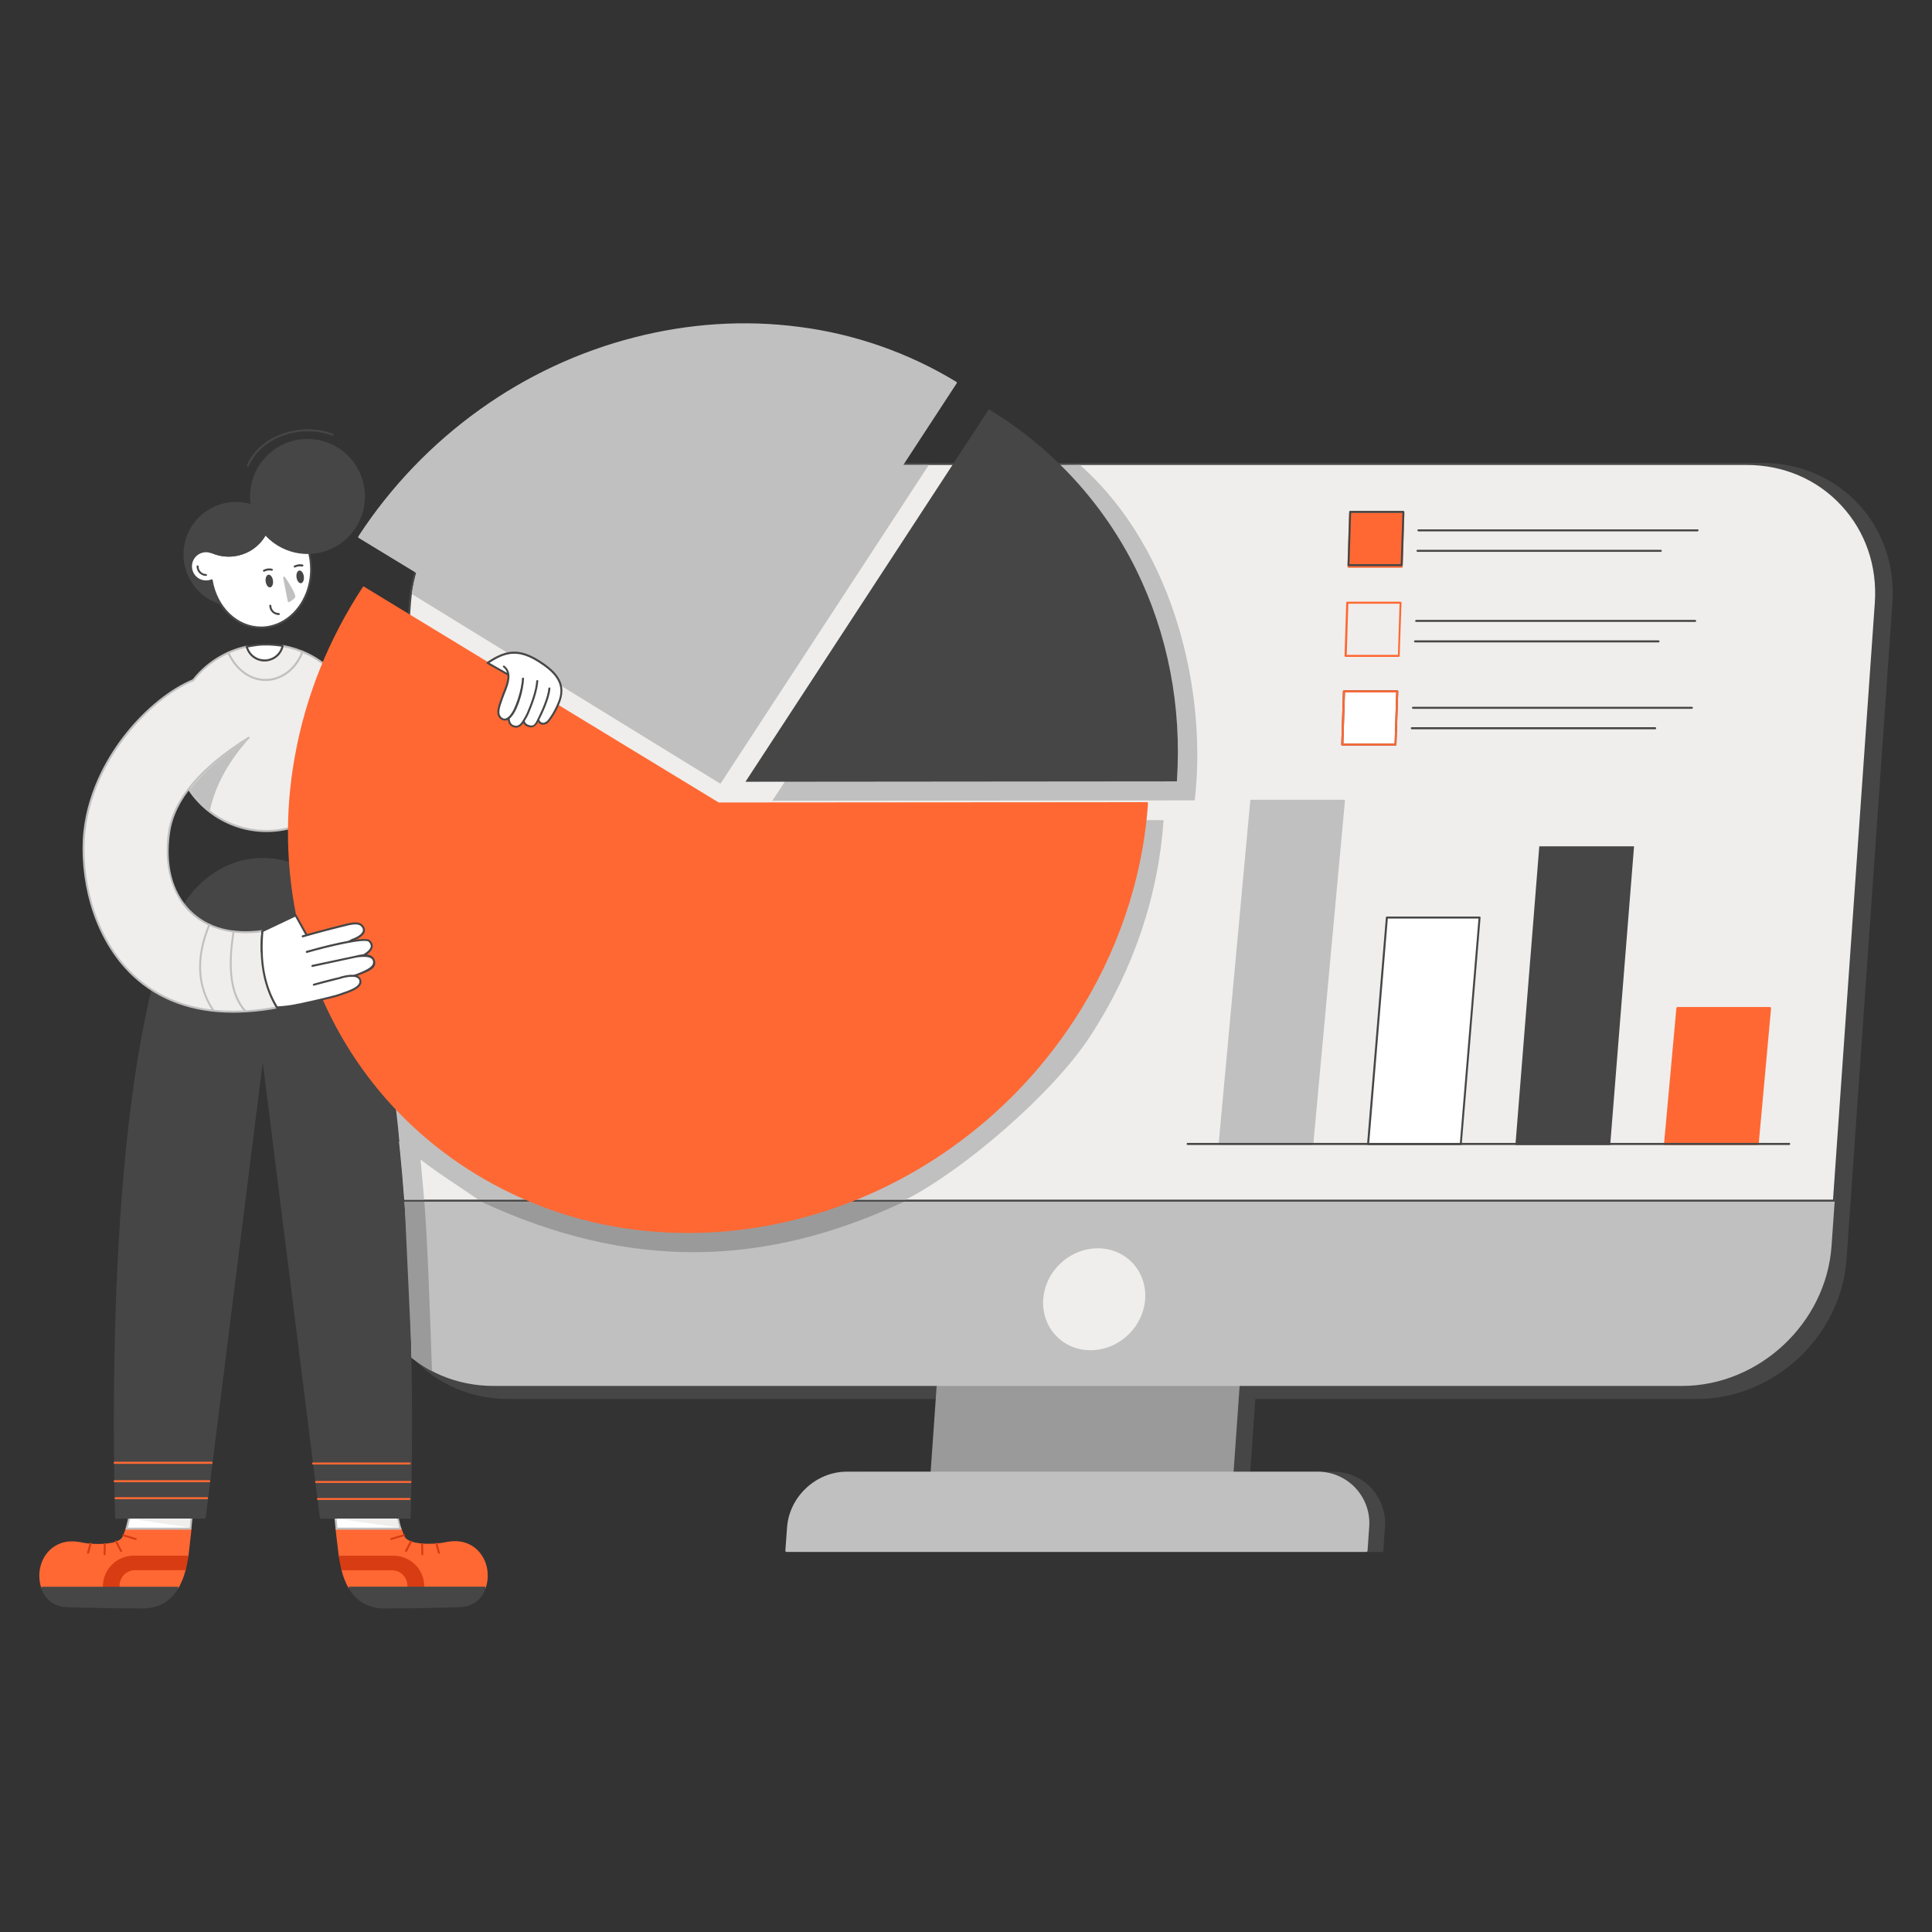 <?xml version="1.0" encoding="utf-8"?>
<!-- Generator: Adobe Illustrator 26.0.2, SVG Export Plug-In . SVG Version: 6.00 Build 0)  -->
<svg version="1.1" id="Layer_1" xmlns="http://www.w3.org/2000/svg" xmlns:xlink="http://www.w3.org/1999/xlink" x="0px" y="0px"
	 viewBox="0 0 3000 3000" style="enable-background:new 0 0 3000 3000;" xml:space="preserve">
<rect x="0" y="0" width="3000" height="3000" fill="#333333" stroke="none"/>
<style type="text/css">
	.st0{fill:#464646;}
	.st1{fill:#9B9A9A;}
	.st2{fill:#C0C0C0;}
	.st3{fill:#EFEEEC;}
	.st4{fill:#FFFFFF;}
	.st5{fill:#FF6833;}
	.st6{fill:#D83C12;}
</style>
<path class="st0" d="M2736.3,720.5H891.6c-119.2,0-222.4,96.7-230.8,215.8l-64.9,928.1l-6.4,90.8c-8.4,119.2,81.5,215.8,200.7,215.8
	h687l-8.1,116h-129.9c-47,0-88,38.3-91.3,85.4l-2.5,36h900.9l2.5-36c3.4-47-32.3-85.4-79.3-85.4h-129.9l8.1-116h687.2
	c119.2,0,222.4-96.5,230.8-215.8l6.4-90.8l64.9-928.1C2945.4,817.2,2855.5,720.5,2736.3,720.5z"/>
<path class="st0" d="M2147.8,2409.8h-904l2.6-37.6c3.3-48,45-86.9,92.8-86.9h128.5l7.8-112.9H790.2c-58.1,0-111-22.5-149.2-63.5
	c-38.2-41-57.1-95.8-53.1-154l71.2-1018.9c8.4-119.7,112.5-217.2,232.4-217.2h1844.7c58.1,0,111,22.7,149.2,63.5
	c38.2,40.8,57.1,95.8,53.1,154l-71.2,1018.9c-8.4,119.7-112.7,217.2-232.4,217.2h-685.6l-7.9,112.9h128.2
	c11.2-0.2,22.3,2.1,32.6,6.4c10.3,4.4,19.6,10.9,27.2,19.1c7.6,8.2,13.4,17.9,17.1,28.5c3.6,10.6,5,21.8,4,33L2147.8,2409.8z
	 M1247.1,2406.7h898l2.3-34.5c1.6-22.5-5.6-43.5-20.3-59.3c-7.4-7.8-16.3-14.1-26.1-18.3c-9.9-4.2-20.5-6.3-31.3-6.2h-131.6l8.4-119
	h688.6c118.1,0,221-96.1,229.3-214.4l71.2-1018.9c4-57.3-14.6-111-52.3-151.5c-37.7-40.5-89.7-62.6-146.8-62.6H891.6
	c-118.1,0-221,96.2-229.3,214.4l-71.2,1018.9c-4,57.3,14.6,111.1,52.3,151.5c37.7,40.4,89.7,62.6,146.8,62.6h688.7l-8.4,119h-131.3
	c-46.3,0-86.5,37.7-89.7,84L1247.1,2406.7z"/>
<path class="st1" d="M1915.4,2286.8H1445l16.3-232.7h470.5L1915.4,2286.8z"/>
<path class="st2" d="M2848.8,1844l-6.4,90.8c-8.2,119.2-111.6,215.8-230.8,215.8H766.9c-119.1,0-208.9-96.6-200.7-215.8l6.4-90.8
	H2848.8z"/>
<path class="st2" d="M2611.6,2152.1H766.9c-57.9,0-110.8-22.5-149-63.5c-38.2-41-57.3-95.8-53.2-153.8l6.4-91c0.1-0.4,0.3-0.7,0.5-1
	c0.3-0.2,0.6-0.4,1-0.4h2276.2c0.2,0,0.4,0,0.7,0.1c0.2,0.1,0.4,0.2,0.6,0.4c0.2,0.4,0.3,0.8,0.3,1.2l-6.4,90.8
	C2835.6,2054.6,2731.5,2152.1,2611.6,2152.1z M574.1,1845.5l-6.4,89.4c-3.9,57.3,14.6,111.2,52.3,151.5
	c37.7,40.4,89.7,62.6,146.8,62.6h1844.7c118.3,0,221-96.1,229.3-214.2l6.4-89.3H574.1z"/>
<path class="st3" d="M2912.8,936.2l-64.9,928.1H571.7l64.9-928.1c8.2-119.1,111.6-215.8,230.8-215.8h1844.7
	C2831.3,720.5,2921,817.2,2912.8,936.2z"/>
<path class="st0" d="M2847.9,1865.9H571.7c-0.2,0-0.5,0-0.7-0.1c-0.2-0.1-0.4-0.2-0.6-0.4c-0.2-0.4-0.3-0.8-0.3-1.2L635,936.1
	c8.4-119.7,112.5-217.2,232.4-217.2h1844.7c57.9,0,111,22.7,149.2,63.5c38.2,40.8,57.1,95.8,53.1,154l-64.9,928.1
	c-0.1,0.4-0.3,0.7-0.5,1C2848.6,1865.7,2848.3,1865.8,2847.9,1865.9L2847.9,1865.9z M573.2,1862.8h2273.1l64.9-926.7
	c4-57.3-14.6-111-52.3-151.5s-89.7-62.6-146.8-62.6H867.4c-118.1,0-221,96.2-229.3,214.4L573.2,1862.8z"/>
<path class="st2" d="M2122.2,2408.2l2.5-36c3.3-47-32.3-85.4-79.5-85.4H1315c-47.2,0-88,38.3-91.3,85.4l-2.6,36H2122.2z"/>
<path class="st2" d="M2122.2,2409.8h-901.1c-0.4,0-0.8-0.2-1.1-0.5c-0.2-0.2-0.3-0.4-0.4-0.6c-0.1-0.2-0.1-0.4-0.1-0.7l2.6-35.9
	c3.3-48,45-86.9,92.8-86.9h730.2c11.2-0.2,22.3,2,32.6,6.4c10.3,4.4,19.6,10.9,27.2,19.1c7.6,8.2,13.5,17.9,17.1,28.5
	c3.7,10.6,5,21.8,4,33l-2.5,36c-0.1,0.4-0.3,0.7-0.5,1C2122.9,2409.6,2122.6,2409.8,2122.2,2409.8L2122.2,2409.8z M1222.8,2406.7
	h898l2.3-34.5c0.9-10.7-0.4-21.5-3.9-31.7c-3.5-10.2-9.1-19.5-16.5-27.4c-7.3-7.9-16.2-14.2-26.1-18.4c-9.9-4.2-20.6-6.4-31.4-6.3
	H1315c-46.2,0-86.6,37.7-89.7,84L1222.8,2406.7z"/>
<path class="st3" d="M1752.1,2072.4c32.6-31.4,35.2-81.5,5.9-111.9c-29.3-30.3-79.4-29.4-112,2c-32.6,31.4-35.2,81.5-5.9,111.9
	C1669.3,2104.8,1719.5,2103.9,1752.1,2072.4z"/>
<path class="st2" d="M1442.2,722l-323.5,495L639.5,922.4C654.4,813,741.2,725,852,725L1442.2,722z"/>
<path class="st2" d="M1855.1,1242.8l-655.8,0.6l339.3-519.1L1677,722C1827.4,855.4,1874.3,1082.4,1855.1,1242.8z"/>
<path class="st2" d="M1806.8,1273.5c-7.8,114.2-45,230-114.2,335.9c-59.5,91-199.6,209.7-286.5,253.5l-664.2-0.6
	c-30.6-21.3-59.3-38.8-88.9-61.8l5.7,62.4h-30.4l-8.1-89.7c0,0-25.3-25-35.5-39.1L644,971.5l497.5,302.5L1806.8,1273.5z"/>
<path class="st1" d="M1403.7,1866c-215.3,101.5-425.2,107.4-655.8,0.3L1403.7,1866z"/>
<path class="st2" d="M557.5,833.6c207.4-317.3,622.3-424.4,926.7-239.2l-375.5,574.5L557.5,833.6z"/>
<path class="st2" d="M1108.7,1170.5h-0.8L556.8,835.2c-0.2-0.1-0.3-0.3-0.4-0.5c-0.1-0.2-0.2-0.4-0.2-0.6c-0.1-0.4,0-0.9,0.2-1.2
	c50.3-77.2,114.7-144.3,189.8-197.8c71.8-51.3,152.5-89,238-111c85.4-22,171.5-27.6,256.3-16.6c86.7,11,170,40.1,244.6,85.5
	c0.3,0.2,0.6,0.6,0.8,0.9c0.1,0.4-0.1,0.9-0.3,1.2L1110,1169.8C1109.7,1170.2,1109.2,1170.4,1108.7,1170.5L1108.7,1170.5z
	 M559.7,833.2l548.6,333.7l373.8-572c-73.9-44.7-156.4-73.5-242.2-84.3c-84.3-11-170.1-5.4-255,16.5
	c-85.1,22-165.4,59.5-236.9,110.5C673.6,690.4,609.7,756.8,559.7,833.2L559.7,833.2z"/>
<path class="st0" d="M1160.4,1212.4l375.5-574.6c202.9,123.4,305.5,345.7,290,574L1160.4,1212.4z"/>
<path class="st0" d="M1157.6,1213.9l1.6-2.5l376.3-575.9l1.2,0.8c97.9,59.5,176.9,145.6,227.6,248.4
	c49.1,99.7,70.9,212.8,63.2,327.2v1.4h-1.4L1157.6,1213.9z M1536.4,639.9l-373,570.9l660.9-0.6c7.5-113.3-14.3-225.4-62.9-324.1
	C1711.3,784.4,1633.2,699,1536.4,639.9L1536.4,639.9z"/>
<path class="st2" d="M2086.8,1243.4h-143.9l-49.1,532.9h143.9L2086.8,1243.4z"/>
<path class="st2" d="M2037.8,1777.9h-143.9c-0.2,0-0.5,0-0.7-0.1c-0.2-0.1-0.4-0.2-0.6-0.4c-0.3-0.4-0.4-0.8-0.3-1.2l49.1-532.9
	c0-0.2,0-0.4,0.1-0.6c0.1-0.2,0.2-0.3,0.3-0.5c0.2-0.1,0.3-0.2,0.5-0.3c0.2-0.1,0.4-0.1,0.6-0.1h143.9c0.4,0,0.8,0.2,1.1,0.5
	c0.2,0.2,0.3,0.4,0.4,0.6c0.1,0.2,0.1,0.4,0.1,0.7l-49.1,532.9c-0.1,0.4-0.3,0.7-0.5,1C2038.5,1777.7,2038.1,1777.8,2037.8,1777.9
	L2037.8,1777.9z M1895.6,1774.8h140.8l48.7-529.8h-140.8L1895.6,1774.8z"/>
<path class="st4" d="M2297.5,1424.7h-143.9l-29.2,351.6h143.9L2297.5,1424.7z"/>
<path class="st0" d="M2268.3,1777.9h-143.9c-0.2,0-0.4,0-0.6-0.1c-0.2-0.1-0.4-0.2-0.5-0.3c-0.2-0.2-0.3-0.4-0.4-0.6
	c-0.1-0.2-0.1-0.4-0.1-0.7l29.2-351.6c0-0.4,0.2-0.7,0.5-1c0.3-0.2,0.7-0.4,1-0.4h143.9c0.2,0,0.4,0,0.6,0.1
	c0.2,0.1,0.4,0.2,0.5,0.3c0.2,0.2,0.3,0.4,0.4,0.6c0.1,0.2,0.1,0.4,0.1,0.7l-29.2,351.6c0,0.4-0.2,0.7-0.5,1
	S2268.7,1777.9,2268.3,1777.9z M2126.1,1774.8h140.8l28.9-348.5H2155L2126.1,1774.8z"/>
<path class="st0" d="M2535.6,1315.8h-143.9l-36.8,460.6h143.9L2535.6,1315.8z"/>
<path class="st0" d="M2500.3,1777.9h-147v-1.7l36.9-462h147v1.7L2500.3,1777.9z M2356.6,1774.8h140.8l36.5-457.4h-140.6
	L2356.6,1774.8z"/>
<path class="st5" d="M2748.7,1565.3h-143.9l-19.2,211h143.9L2748.7,1565.3z"/>
<path class="st5" d="M2729.4,1777.9h-143.9c-0.2,0-0.4,0-0.7-0.1c-0.2-0.1-0.4-0.2-0.6-0.4c-0.2-0.2-0.3-0.4-0.3-0.6
	c-0.1-0.2-0.1-0.5,0-0.7l19.2-211c0.1-0.4,0.3-0.7,0.5-1c0.3-0.2,0.6-0.4,1-0.4h143.9c0.2,0,0.4,0,0.6,0.2c0.2,0.1,0.3,0.3,0.5,0.5
	c0.2,0.1,0.3,0.3,0.4,0.5c0.1,0.2,0.1,0.4,0.1,0.6l-19.2,210.9c-0.1,0.4-0.3,0.7-0.5,1C2730.2,1777.7,2729.8,1777.8,2729.4,1777.9
	L2729.4,1777.9z M2587.3,1774.8h140.8l18.9-207.8h-140.8L2587.3,1774.8z"/>
<path class="st0" d="M2778.3,1777.9h-934.1c-0.4,0-0.8-0.2-1.1-0.5c-0.3-0.3-0.5-0.7-0.5-1.1c0-0.4,0.2-0.8,0.5-1.1
	c0.3-0.3,0.7-0.5,1.1-0.5h934.1c0.4,0,0.8,0.2,1.1,0.5c0.3,0.3,0.5,0.7,0.5,1.1c0,0.4-0.2,0.8-0.5,1.1
	C2779.1,1777.7,2778.8,1777.9,2778.3,1777.9z"/>
<path class="st5" d="M2176.5,880H2094l2.6-82.6h82.6L2176.5,880z"/>
<path class="st5" d="M2176.5,881.6H2094c-0.2,0-0.5,0-0.7-0.1c-0.2-0.1-0.4-0.2-0.6-0.4c-0.2-0.3-0.3-0.7-0.3-1.1l2.6-82.6
	c0-0.2,0-0.4,0.1-0.6c0.1-0.2,0.2-0.4,0.3-0.5c0.2-0.1,0.3-0.3,0.5-0.3c0.2-0.1,0.4-0.1,0.6-0.1h82.6c0.4,0,0.8,0.2,1.1,0.5
	s0.5,0.7,0.5,1.1l-2.6,82.6c0,0.4-0.2,0.8-0.5,1.1C2177.3,881.4,2176.9,881.6,2176.5,881.6z M2095.5,878.5h79.5l2.6-79.5H2098
	L2095.5,878.5z"/>
<path class="st0" d="M2176.5,879.1H2094c-0.2,0-0.5,0-0.7-0.1c-0.2-0.1-0.4-0.2-0.6-0.4c-0.2-0.3-0.3-0.7-0.3-1.1l2.6-82.7
	c0-0.2,0-0.4,0.1-0.6c0.1-0.2,0.2-0.3,0.3-0.5c0.1-0.1,0.3-0.2,0.5-0.3c0.2-0.1,0.4-0.1,0.6-0.1h82.6c0.4,0,0.8,0.2,1.1,0.5
	c0.3,0.3,0.5,0.7,0.5,1.1l-2.6,82.6c0,0.4-0.2,0.8-0.5,1.1C2177.3,878.9,2176.9,879.1,2176.5,879.1z M2095.5,876h79.5l2.6-79.5H2098
	L2095.5,876z"/>
<path class="st3" d="M2172,1018.5h-82.6l2.6-82.6h82.7L2172,1018.5z"/>
<path class="st5" d="M2172,1020h-82.6c-0.4,0-0.8-0.2-1.1-0.5c-0.3-0.3-0.5-0.7-0.5-1.1l2.6-82.7c0-0.4,0.2-0.7,0.5-1
	c0.3-0.3,0.7-0.4,1-0.4h82.7c0.4,0,0.8,0.2,1.1,0.5c0.2,0.1,0.3,0.3,0.4,0.5s0.1,0.4,0.1,0.6l-2.8,82.6c0,0.2,0,0.4-0.1,0.6
	s-0.2,0.4-0.3,0.5c-0.1,0.1-0.3,0.3-0.5,0.3C2172.5,1020,2172.2,1020.1,2172,1020L2172,1020z M2091.2,1016.9h79.5l2.5-79.5h-79.5
	L2091.2,1016.9z"/>
<path class="st4" d="M2166.9,1156.2h-82.6l2.6-82.6h82.7L2166.9,1156.2z"/>
<path class="st0" d="M2166.9,1157.7h-82.6c-0.4,0-0.8-0.2-1.1-0.5c-0.2-0.1-0.3-0.3-0.4-0.5c-0.1-0.2-0.1-0.4-0.1-0.6l2.6-82.6
	c0-0.4,0.2-0.8,0.5-1.1c0.3-0.3,0.7-0.4,1.1-0.4h82.7c0.4,0,0.8,0.2,1.1,0.4s0.5,0.7,0.5,1.1l-2.8,82.7c0,0.2,0,0.4-0.1,0.6
	c-0.1,0.2-0.2,0.3-0.4,0.5c-0.1,0.1-0.3,0.2-0.5,0.3C2167.3,1157.7,2167.1,1157.8,2166.9,1157.7L2166.9,1157.7z M2086,1154.6h79.5
	l2.5-79.5h-79.5L2086,1154.6z"/>
<path class="st5" d="M2166.9,1157.7h-82.6c-0.4,0-0.8-0.2-1.1-0.5c-0.2-0.1-0.3-0.3-0.4-0.5c-0.1-0.2-0.1-0.4-0.1-0.6l2.6-82.6
	c0-0.4,0.2-0.8,0.5-1.1c0.3-0.3,0.7-0.4,1.1-0.4h82.7c0.4,0,0.8,0.2,1.1,0.4s0.5,0.7,0.5,1.1l-2.8,82.7c0,0.2,0,0.4-0.1,0.6
	c-0.1,0.2-0.2,0.3-0.4,0.5c-0.1,0.1-0.3,0.2-0.5,0.3C2167.3,1157.7,2167.1,1157.8,2166.9,1157.7L2166.9,1157.7z M2086,1154.6h79.5
	l2.5-79.5h-79.5L2086,1154.6z"/>
<path class="st0" d="M2636,825.1h-433.4c-0.4,0-0.8-0.2-1.1-0.5c-0.3-0.3-0.5-0.7-0.5-1.1c0-0.2,0-0.4,0.1-0.6
	c0.1-0.2,0.2-0.4,0.3-0.5c0.2-0.2,0.3-0.3,0.5-0.3c0.2-0.1,0.4-0.1,0.6-0.1H2636c0.4,0,0.8,0.2,1.1,0.5c0.3,0.3,0.4,0.7,0.4,1.1
	c0,0.4-0.2,0.8-0.5,1.1C2636.8,824.9,2636.4,825,2636,825.1L2636,825.1z"/>
<path class="st0" d="M2578.9,856.9h-377.8c-0.4,0-0.8-0.2-1.1-0.5c-0.3-0.3-0.4-0.7-0.4-1.1c0-0.2,0-0.4,0.1-0.6
	c0.1-0.2,0.2-0.4,0.3-0.5c0.2-0.1,0.3-0.3,0.5-0.3c0.2-0.1,0.4-0.1,0.6-0.1h377.8c0.2,0,0.4,0,0.6,0.1c0.2,0.1,0.4,0.2,0.5,0.3
	c0.1,0.2,0.3,0.3,0.3,0.5c0.1,0.2,0.1,0.4,0.1,0.6c0,0.4-0.2,0.8-0.4,1.1C2579.7,856.7,2579.3,856.9,2578.9,856.9z"/>
<path class="st0" d="M2632.3,965.7H2199c-0.2,0-0.4,0-0.6-0.1c-0.2-0.1-0.4-0.2-0.5-0.3c-0.1-0.2-0.3-0.3-0.3-0.5
	c-0.1-0.2-0.1-0.4-0.1-0.6c0-0.4,0.2-0.8,0.4-1.1c0.3-0.3,0.7-0.5,1.1-0.5h433.2c0.4,0,0.8,0.2,1.1,0.5c0.3,0.3,0.5,0.7,0.5,1.1
	c0,0.2,0,0.4-0.1,0.6c-0.1,0.2-0.2,0.4-0.3,0.5c-0.1,0.1-0.3,0.3-0.5,0.3C2632.7,965.7,2632.5,965.7,2632.3,965.7L2632.3,965.7z"/>
<path class="st0" d="M2575.3,997.5h-378c-0.4,0-0.8-0.2-1.1-0.5s-0.5-0.7-0.5-1.1c0-0.4,0.2-0.8,0.5-1.1c0.3-0.3,0.7-0.5,1.1-0.5
	h378c0.4,0,0.8,0.2,1.1,0.5c0.3,0.3,0.5,0.7,0.5,1.1c0,0.4-0.2,0.8-0.5,1.1C2576.1,997.4,2575.7,997.5,2575.3,997.5z"/>
<path class="st0" d="M2627.3,1100.6h-433.2c-0.4,0-0.8-0.2-1.1-0.5c-0.3-0.3-0.5-0.7-0.5-1.1c0-0.2,0-0.4,0.1-0.6
	c0.1-0.2,0.2-0.4,0.3-0.5c0.2-0.2,0.3-0.3,0.5-0.3c0.2-0.1,0.4-0.1,0.6-0.1h433.2c0.2,0,0.4,0,0.6,0.1c0.2,0.1,0.4,0.2,0.5,0.3
	c0.2,0.2,0.3,0.3,0.3,0.5c0.1,0.2,0.1,0.4,0.1,0.6c0,0.4-0.2,0.8-0.5,1.1C2628.1,1100.4,2627.7,1100.6,2627.3,1100.6z"/>
<path class="st0" d="M2570.3,1132.4h-378c-0.4,0-0.8-0.2-1.1-0.5c-0.3-0.3-0.5-0.7-0.5-1.1c0-0.4,0.2-0.8,0.4-1.1
	c0.3-0.3,0.7-0.5,1.1-0.5h378c0.4,0,0.8,0.2,1.1,0.5c0.3,0.3,0.4,0.7,0.4,1.1c0,0.4-0.2,0.8-0.5,1.1
	C2571.1,1132.2,2570.7,1132.4,2570.3,1132.4L2570.3,1132.4z"/>
<path class="st0" d="M366.3,940.6c44.1,0,79.8-35.7,79.8-79.8c0-44.1-35.7-79.8-79.8-79.8c-44.1,0-79.8,35.7-79.8,79.8
	C286.5,904.8,322.2,940.6,366.3,940.6z"/>
<path class="st0" d="M366.3,942.1c-16.1,0-31.8-4.8-45.2-13.7c-13.4-8.9-23.8-21.6-30-36.5c-6.2-14.9-7.8-31.2-4.6-47
	c3.1-15.8,10.9-30.3,22.3-41.6c11.4-11.4,25.9-19.1,41.6-22.3c15.8-3.1,32.1-1.5,47,4.6s27.6,16.6,36.5,30
	c8.9,13.4,13.7,29.1,13.7,45.2c0,21.6-8.6,42.2-23.9,57.5C408.5,933.5,387.9,942.1,366.3,942.1L366.3,942.1z M366.3,782.5
	c-15.5,0-30.6,4.6-43.5,13.2c-12.9,8.6-22.9,20.8-28.8,35.1c-5.9,14.3-7.5,30-4.5,45.2c3,15.2,10.5,29.1,21.4,40.1
	c10.9,10.9,24.9,18.4,40.1,21.4c15.2,3,30.9,1.5,45.2-4.5c14.3-5.9,26.5-15.9,35.1-28.8c8.6-12.9,13.2-28,13.2-43.5
	c0-20.7-8.2-40.6-22.9-55.3C406.9,790.8,387,782.5,366.3,782.5L366.3,782.5z"/>
<path class="st5" d="M209.4,2436.8h77.5c-2.4,10-6.3,19.7-11.3,28.7h-91.4v-3.4c0-6.7,2.7-13.2,7.4-17.9
	C196.2,2439.4,202.7,2436.8,209.4,2436.8L209.4,2436.8z"/>
<path class="st5" d="M275.5,2467.1h-91.4c-0.2,0-0.4,0-0.6-0.1c-0.2-0.1-0.4-0.2-0.5-0.3c-0.1-0.1-0.3-0.3-0.3-0.5
	c-0.1-0.2-0.1-0.4-0.1-0.6v-3.4c0-7.1,2.9-13.9,7.9-18.9c5-5,11.8-7.9,18.9-7.9h77.5c0.2,0,0.5,0,0.7,0.1c0.2,0.1,0.4,0.3,0.5,0.5
	c0.3,0.4,0.4,0.8,0.3,1.2c-2.4,10.2-6.3,20-11.5,29.2c-0.2,0.2-0.4,0.4-0.6,0.6C276,2467,275.8,2467.1,275.5,2467.1z M185.6,2463.9
	h88.9c4.6-8,8-16.6,10.2-25.6h-75.4c-6.3,0-12.3,2.6-16.7,7c-4.4,4.4-7,10.5-7,16.8V2463.9z"/>
<path class="st5" d="M210.1,2373.8h-13.7l-0.9,2.8c-1.2,3.5-2.5,6.9-4,10.2c-2.6,5.4-9.9,8.8-19.2,10.6c-3.1,0.7-6.3,1.1-9.5,1.2
	l-3.6,0.3c-4.3,0.2-9,0.2-13.3,0c-7.1-0.3-14.3-1.2-21.3-2.6c-3.2-0.6-6.4-1-9.6-1.2c-17.5-1.1-33.2,6.2-42.8,20.3
	c-9.6,14.1-12.1,32.9-6.5,50.1h95.8v-2.3c0-12.2,4.9-23.9,13.5-32.6c8.6-8.6,20.3-13.5,32.6-13.6h83l0.9-6.2l2.3-20.5l1.9-16.8
	L210.1,2373.8z"/>
<path class="st5" d="M161.4,2467.1H65.6c-0.3,0-0.7-0.1-0.9-0.3c-0.3-0.2-0.5-0.5-0.6-0.8c-5.7-17.7-3.3-36.9,6.7-51.4
	c9.9-14.4,26.2-22.2,44.4-21.1c3.3,0.2,6.6,0.6,9.8,1.2c6.9,1.5,13.9,2.4,21,2.6c4.7,0.2,9.2,0.2,13.4,0l3.4-0.3
	c3.1-0.2,6.2-0.6,9.3-1.2h0.2c9.6-1.9,15.8-5.1,18-9.6c1.5-3.3,2.9-6.6,4-10.1c0.2-1,0.4-1.9,0.8-2.8c0.1-0.3,0.3-0.6,0.6-0.8
	c0.3-0.2,0.6-0.3,0.9-0.3h99.2c0.2,0,0.4,0.1,0.6,0.2c0.2,0.1,0.3,0.3,0.5,0.5c0.2,0.1,0.3,0.3,0.4,0.5c0.1,0.2,0.1,0.4,0.1,0.6
	l-1.9,16.8c-0.7,7-1.5,13.9-2.3,20.5l-0.9,6.4c0,0.2-0.1,0.4-0.2,0.6c-0.1,0.2-0.2,0.3-0.4,0.4c-0.2,0.1-0.3,0.2-0.5,0.2
	c-0.2,0-0.4,0-0.6,0h-82.9c-11.8,0-23.1,4.8-31.5,13.1c-8.3,8.3-13.1,19.7-13.1,31.5v2.3c0,0.4-0.2,0.7-0.5,1
	S161.8,2467.1,161.4,2467.1z M66.7,2463.9h93.1v-0.8c0-12.6,5.1-24.7,14-33.6c8.9-8.9,21-14,33.7-14h81.8c0.2-1.4,0.5-3.1,0.6-4.8
	c0.8-6.5,1.6-13.3,2.3-20.3c0.8-7,1.1-10.1,1.7-15.1h-96.4l-0.5,1.7c-1.4,3.9-2.8,7.4-4.2,10.6c-2.6,5.4-9.5,9.3-20.3,11.3
	c-3.2,0.7-6.4,1.1-9.6,1.2l-3.6,0.3c-4.3,0.2-8.8,0.2-13.7,0c-7.2-0.2-14.4-1.1-21.4-2.6c-3.1-0.6-6.2-1-9.3-1.2
	c-8.1-0.7-16.1,0.8-23.4,4.3c-7.3,3.5-13.6,8.8-18.2,15.4C64.1,2429.6,61.7,2447.5,66.7,2463.9z"/>
<path class="st6" d="M290.5,2417.2c0,0.7-0.1,1.5-0.3,2.2c-0.9,5.8-2,11.7-3.4,17.4h-77.5c-6.7,0-13.1,2.7-17.9,7.4
	c-4.7,4.7-7.4,11.2-7.4,17.9v3.4h-22.7v-2.3c0-12.2,4.9-23.9,13.5-32.6c8.6-8.6,20.3-13.5,32.6-13.6h83V2417.2z"/>
<path class="st6" d="M185.6,2467.1h-25.8v-3.9c0-12.6,5.1-24.7,14-33.6c8.9-8.9,21-14,33.7-14h84.8v1.6c0,0.6-0.2,1.1-0.2,1.6v0.8
	c-0.9,6.1-2.2,12-3.4,17.4l-0.3,1.2h-79c-6.3,0-12.3,2.6-16.7,7c-4.4,4.4-7,10.5-7,16.8V2467.1z M162.9,2463.9h19.6v-1.9
	c0-7.1,2.9-13.9,7.9-18.9c5-5,11.8-7.9,18.9-7.9h76.2c1.3-5.3,2.4-10.6,3.1-16v-0.6h-81.2c-11.8,0-23.1,4.7-31.5,13.1
	c-8.3,8.4-13.1,19.7-13.1,31.5V2463.9z"/>
<path class="st4" d="M302.7,2296.5c-1.2,15.8-2.8,34-4.5,52.8c-0.8,8.1-1.7,16.3-2.5,24.5h-99.2c2.3-8.1,4.2-16.2,5.4-24.5
	c3.3-19.6,4.8-41.4,5.9-61.3c0.6-11.9,1.1-23.3,1.6-32.8c0.8-11.8,2.2-21.3,4.7-29h87.4c1.4,3.4,2.5,6.8,3.3,10.4
	C305.8,2242.3,304.8,2265.4,302.7,2296.5z"/>
<path class="st2" d="M295.7,2375.3h-99.2c-0.2,0-0.5,0-0.7-0.2c-0.2-0.1-0.4-0.3-0.5-0.5c-0.2-0.2-0.3-0.4-0.3-0.7
	c-0.1-0.2,0-0.5,0-0.7c2.4-8,4.2-16.1,5.4-24.4c3.4-20.5,5-43.3,5.9-61c0.3-6.5,0.6-12.6,0.9-18.5c0.3-5.9,0.5-9.9,0.6-14.3
	c0.8-12.3,2.3-21.9,4.8-29.5c0.1-0.3,0.3-0.6,0.5-0.8c0.2-0.2,0.6-0.3,0.9-0.3h87.4c0.3,0,0.6,0.1,0.8,0.3c0.2,0.2,0.4,0.4,0.6,0.7
	c1.5,3.4,2.7,7,3.4,10.7c1.1,5.7,0.3,27.6-2,60.2c-1.2,16.6-2.8,34.8-4.5,52.9c-0.8,7.5-1.6,15.4-2.5,24.5c-0.1,0.4-0.3,0.7-0.5,1
	C296.4,2375.1,296,2375.3,295.7,2375.3L295.7,2375.3z M198.5,2372.2h95.8c0.9-8.5,1.6-16.1,2.3-23.1c1.7-18,3.3-36.3,4.5-52.8
	c2.3-32,3.1-54.2,2-59.4c-0.6-3.1-1.6-6.2-2.8-9.2h-85.1c-2.3,7.1-3.7,16.3-4.3,27.6c-0.2,4.3-0.5,9.3-0.6,14.3
	c-0.2,5-0.6,11.9-0.9,18.5c-0.9,17.7-2.5,40.8-5.9,61.3C202.3,2357.1,200.6,2364.7,198.5,2372.2L198.5,2372.2z"/>
<path class="st0" d="M65.6,2465.5c5,15.4,17.2,27.5,37.4,28.6c45,1.6,86.5,2,118.3,2c27.2,0,43.8-12.9,54.2-30.6H65.6z"/>
<path class="st0" d="M221.3,2497.6c-40.4,0-80.3-0.8-118.3-2c-18.9-1.1-33.1-11.8-39-29.7c-0.1-0.2-0.1-0.5,0-0.7
	c0.1-0.2,0.2-0.5,0.3-0.7c0.3-0.4,0.8-0.6,1.2-0.6h209.9c0.3,0,0.6,0.1,0.8,0.2c0.2,0.1,0.5,0.3,0.6,0.6c0.2,0.2,0.2,0.5,0.2,0.8
	c0,0.3-0.1,0.5-0.2,0.8C264.6,2487.1,246,2497.6,221.3,2497.6z M67.8,2467.1c3.7,9.8,12.9,24.2,35.4,25.4c37.9,1.2,77.8,2,118.1,2
	c22.7,0,39.9-9.3,51.4-27.5H67.8z"/>
<path class="st6" d="M210.8,2391.3h-0.5l-19.2-5.8c-0.4-0.1-0.7-0.4-0.9-0.7c-0.2-0.3-0.3-0.7-0.2-1.1c0.1-0.2,0.1-0.4,0.3-0.6
	c0.1-0.2,0.3-0.3,0.5-0.4c0.2-0.1,0.4-0.2,0.6-0.2c0.2,0,0.4,0,0.6,0.1l19.2,5.7c0.4,0.1,0.7,0.4,0.9,0.8c0.2,0.4,0.3,0.8,0.2,1.2
	c-0.1,0.3-0.3,0.5-0.6,0.7C211.4,2391.3,211.1,2391.3,210.8,2391.3z"/>
<path class="st6" d="M187.8,2409.8c-0.3,0-0.6-0.1-0.8-0.2s-0.4-0.4-0.5-0.7l-7.6-14.6c-0.1-0.2-0.2-0.4-0.2-0.6c0-0.2,0-0.4,0-0.6
	c0.1-0.2,0.2-0.4,0.3-0.6s0.3-0.3,0.5-0.4c0.4-0.2,0.8-0.2,1.2,0c0.4,0.1,0.7,0.4,0.9,0.8l7.6,14.6c0.1,0.2,0.2,0.4,0.2,0.6
	c0,0.2,0,0.4,0,0.6c-0.1,0.2-0.2,0.4-0.3,0.6c-0.1,0.2-0.3,0.3-0.5,0.4L187.8,2409.8z"/>
<path class="st6" d="M162.5,2415.1c-0.4,0-0.8-0.2-1.1-0.5c-0.3-0.3-0.5-0.7-0.5-1.1l0.3-16c0-0.2,0-0.4,0.1-0.6
	c0.1-0.2,0.2-0.3,0.3-0.5c0.1-0.1,0.3-0.2,0.5-0.3c0.2-0.1,0.4-0.1,0.6-0.1c0.2,0,0.4,0,0.6,0.1c0.2,0.1,0.4,0.2,0.5,0.3
	c0.2,0.1,0.3,0.3,0.3,0.5c0.1,0.2,0.1,0.4,0.1,0.6l-0.3,15.8c0,0.2,0,0.4-0.1,0.6c-0.1,0.2-0.2,0.4-0.3,0.5
	c-0.1,0.2-0.3,0.3-0.5,0.3C162.9,2415.1,162.7,2415.1,162.5,2415.1L162.5,2415.1z"/>
<path class="st6" d="M136.7,2412.7h-0.3c-0.2,0-0.4-0.1-0.6-0.2c-0.2-0.1-0.3-0.3-0.4-0.4c-0.1-0.2-0.2-0.4-0.2-0.6
	c0-0.2,0-0.4,0-0.6l3.9-14.4c0.1-0.4,0.4-0.8,0.7-1c0.4-0.2,0.8-0.3,1.2-0.2c0.4,0.1,0.8,0.4,1,0.7c0.2,0.4,0.3,0.8,0.2,1.2
	l-3.9,14.4c-0.1,0.3-0.3,0.6-0.6,0.8C137.4,2412.6,137.1,2412.7,136.7,2412.7z"/>
<path class="st5" d="M608.9,2436.8h-77.5c2.4,10,6.3,19.7,11.3,28.7h91.4v-3.4c0-6.7-2.7-13.2-7.4-17.9
	C622.1,2439.4,615.6,2436.8,608.9,2436.8L608.9,2436.8z"/>
<path class="st5" d="M634.2,2467.1h-91.4c-0.3,0-0.6-0.1-0.8-0.2c-0.2-0.1-0.4-0.3-0.6-0.6c-5.1-9.1-9-19-11.3-29.2
	c-0.1-0.4-0.1-0.9,0.2-1.2c0.1-0.2,0.3-0.4,0.5-0.5c0.2-0.1,0.5-0.2,0.7-0.1h77.5c7.1,0,14,2.8,19,7.9c5,5,7.9,11.9,7.9,19v3.4
	c0,0.2,0,0.4-0.1,0.6c-0.1,0.2-0.2,0.4-0.3,0.5c-0.2,0.2-0.3,0.3-0.5,0.3S634.4,2467.1,634.2,2467.1L634.2,2467.1z M543.7,2463.9
	h88.9v-1.9c0-6.3-2.6-12.3-7-16.8c-4.4-4.4-10.5-7-16.7-7h-75.4C535.7,2447.3,539.2,2455.9,543.7,2463.9L543.7,2463.9z"/>
<path class="st5" d="M522.6,2373.8l1.9,16.8l2.3,20.5l0.9,6.2h83c12.2,0,24,4.9,32.6,13.5c8.6,8.6,13.5,20.4,13.5,32.6v2.3h95.8
	c5.6-17.2,3.3-36-6.4-50.1c-9.6-14.1-25.3-21.4-43-20.3c-3.2,0.2-6.4,0.6-9.6,1.2c-7,1.5-14.1,2.3-21.3,2.6c-4.3,0.1-8.8,0.1-13.3,0
	l-3.6-0.3c-3.2-0.2-6.4-0.6-9.5-1.2l0,0c-9.2-1.7-16.6-5.1-19.2-10.6c-1.5-3.3-2.9-6.8-4-10.2l-0.9-2.8h-99.2V2373.8z"/>
<path class="st5" d="M752.7,2467.1h-95.8c-0.4,0-0.8-0.2-1.1-0.5c-0.3-0.3-0.5-0.7-0.5-1.1v-2.3c0-11.8-4.7-23.1-13-31.5
	c-8.4-8.4-19.7-13.1-31.5-13.1h-82.9c-0.4,0-0.8-0.1-1.1-0.3c-0.3-0.2-0.5-0.6-0.6-1c-0.3-2-0.6-4.2-0.8-6.4
	c-0.9-6.7-1.7-13.5-2.5-20.5l-1.9-16.8c0-0.2,0-0.4,0.1-0.6c0.1-0.2,0.2-0.3,0.4-0.5c0.1-0.2,0.3-0.3,0.5-0.4
	c0.2-0.1,0.4-0.2,0.6-0.2h99.2c0.3,0,0.7,0.1,1,0.3c0.3,0.2,0.5,0.5,0.6,0.8l0.9,2.8c1.1,3.4,2.4,6.8,3.9,10.1
	c2.2,4.5,8.4,7.8,18,9.6h0.2c3.1,0.7,6.2,1.1,9.3,1.2l3.4,0.3c4.2,0.2,8.7,0.2,13.3,0c7.1-0.2,14.1-1.1,21-2.6
	c3.2-0.6,6.5-1,9.8-1.2c18.2-1.1,34.3,6.5,44.4,21.1c10.1,14.6,12.4,33.7,6.7,51.4c-0.1,0.3-0.3,0.6-0.6,0.9
	C753.3,2466.9,753,2467,752.7,2467.1L752.7,2467.1z M658.4,2463.9h93.1c5-16.4,2.6-34.3-6.7-47.6c-4.6-6.6-10.8-12-18.1-15.4
	c-7.3-3.5-15.3-4.9-23.4-4.3c-3.2,0.2-6.3,0.6-9.5,1.2c-7,1.5-14.2,2.4-21.4,2.6c-4.7,0.2-9.3,0.2-13.7,0l-3.6-0.3
	c-3.2-0.2-6.3-0.6-9.5-1.2h-0.2c-10.9-2-17.5-5.9-20.3-11.5c-1.6-3.4-2.9-6.8-4-10.4c-0.3-0.5-0.5-1.1-0.6-1.7h-96.2
	c0.5,5,0.9,10.1,1.6,15.1c0.6,5,1.6,13.8,2.3,20.3c0.3,1.7,0.5,3.4,0.6,4.8h81.8c12.6,0,24.8,5,33.7,14s14,21.1,14,33.7V2463.9z"/>
<path class="st6" d="M527.7,2417.2c0.2,0.8,0.2,1.6,0.3,2.2c0.9,5.8,2,11.7,3.4,17.4h77.5c6.7,0,13.1,2.7,17.9,7.4
	c4.7,4.7,7.4,11.2,7.4,17.9v3.4h22.7v-2.3c0-12.2-4.9-24-13.5-32.6c-8.6-8.7-20.4-13.5-32.6-13.5h-83V2417.2z"/>
<path class="st6" d="M658.4,2467.1h-25.8v-5c0-6.3-2.6-12.3-7-16.8c-4.4-4.4-10.5-7-16.7-7h-78.5l-0.3-1.2
	c-1.4-5.4-2.6-11.3-3.6-17.4v-0.8c0-0.5-0.2-0.9-0.2-1.6v-1.6h84.8c6.3,0,12.5,1.2,18.2,3.6c5.8,2.4,11,5.9,15.5,10.3
	c4.4,4.4,7.9,9.7,10.3,15.5s3.6,12,3.6,18.2L658.4,2467.1z M635.8,2463.9h19.6v-0.8c0-11.8-4.7-23.1-13-31.5
	c-8.4-8.4-19.7-13.1-31.5-13.1h-81.3v0.6c0.9,5.6,1.9,11,3.1,16h76.2c7.1,0,14,2.8,19,7.9c5,5,7.9,11.9,7.9,19L635.8,2463.9z"/>
<path class="st4" d="M515.6,2296.5c1.2,15.8,2.8,34,4.5,52.8c0.8,8.1,1.7,16.3,2.5,24.5h99.2c-2.3-8.1-4.2-16.2-5.4-24.5
	c-3.3-19.6-4.8-41.4-5.9-61.3c-0.6-11.9-1.1-23.3-1.6-32.8c-0.3-9.8-1.9-19.6-4.7-29H517c-1.5,3.3-2.7,6.8-3.4,10.4
	C512.5,2242.3,513.4,2265.4,515.6,2296.5z"/>
<path class="st2" d="M621.8,2375.3h-99.2c-0.4,0-0.7-0.2-1-0.4c-0.3-0.3-0.5-0.6-0.5-1c-0.9-9.2-1.7-17.1-2.5-24.5
	c-1.7-18.2-3.3-36.3-4.5-52.9c-2.3-32.6-2.9-54.5-1.9-60.2c0.7-3.7,1.8-7.3,3.4-10.7c0.1-0.3,0.3-0.5,0.6-0.7
	c0.2-0.2,0.5-0.3,0.8-0.3h87.2c0.3,0,0.6,0.1,0.9,0.3c0.2,0.2,0.4,0.5,0.5,0.8c2.5,7.6,4,17.2,4.8,29.5c0.2,4.4,0.5,9.3,0.6,14.3
	c0.2,5,0.6,11.9,0.9,18.5c0.9,17.7,2.5,40.5,5.9,61c1.2,8.2,3,16.4,5.4,24.4c0.1,0.2,0.1,0.5,0,0.7c-0.1,0.2-0.2,0.5-0.3,0.7
	C622.9,2375.2,622.4,2375.3,621.8,2375.3z M524,2372.2h95.8c-2.1-7.5-3.8-15.1-5-22.8c-3.4-20.5-5-43.6-5.9-61.3
	c-0.3-6.5-0.6-12.6-0.9-18.5c-0.3-5.9-0.5-9.9-0.6-14.3c-0.6-11.3-2-20.5-4.3-27.6H518c-1.2,2.9-2.2,6-2.8,9.2
	c-0.9,5.3-0.2,27.5,2,59.4c1.2,16.4,2.8,34.8,4.5,52.8C522.5,2356.1,523.2,2363.7,524,2372.2z"/>
<path class="st0" d="M752.7,2465.5c-5,15.4-17.2,27.5-37.4,28.6c-45,1.6-86.5,2-118.3,2c-27.2,0-43.8-12.9-54.2-30.6H752.7z"/>
<path class="st0" d="M597,2497.6c-24.7,0-43.3-10.6-55.6-31.4c-0.2-0.5-0.2-1.1,0-1.6c0.2-0.2,0.4-0.4,0.6-0.6
	c0.2-0.1,0.5-0.2,0.8-0.2h209.9c0.5,0,0.9,0.3,1.2,0.6c0.2,0.2,0.3,0.4,0.3,0.7c0.1,0.2,0,0.5,0,0.7c-5.7,17.9-20,28.6-38.8,29.7
	C677.2,2496.9,637.5,2497.6,597,2497.6z M545.6,2467.1c11.5,18.2,28.9,27.5,51.4,27.5c40.4,0,80.3-0.8,118.3-2
	c22.4-1.2,31.5-15.7,35.2-25.4H545.6z"/>
<path class="st6" d="M607.5,2391.3c-0.3,0-0.7-0.1-0.9-0.3s-0.5-0.5-0.6-0.8c-0.1-0.4,0-0.8,0.2-1.2c0.2-0.4,0.5-0.7,0.9-0.8
	l19.4-5.7c0.2-0.1,0.4-0.1,0.7-0.1c0.2,0,0.5,0.1,0.7,0.1c0.2,0.1,0.4,0.2,0.5,0.4c0.1,0.2,0.3,0.4,0.3,0.6c0.1,0.2,0.1,0.4,0,0.7
	c0,0.2-0.1,0.4-0.3,0.6c-0.1,0.2-0.3,0.3-0.5,0.4c-0.2,0.1-0.4,0.2-0.6,0.2l-19.2,5.7L607.5,2391.3z"/>
<path class="st6" d="M630.5,2409.8h-0.8c-0.2-0.1-0.4-0.2-0.5-0.4c-0.1-0.2-0.2-0.3-0.3-0.5c-0.1-0.2-0.1-0.4,0-0.6
	c0-0.2,0.1-0.4,0.2-0.6l7.6-14.6c0.2-0.4,0.5-0.7,0.9-0.8c0.4-0.1,0.8-0.1,1.2,0c0.4,0.2,0.7,0.5,0.8,0.9c0.1,0.4,0.1,0.9,0,1.2
	l-7.6,14.6c-0.2,0.2-0.4,0.4-0.6,0.6C631,2409.7,630.8,2409.8,630.5,2409.8z"/>
<path class="st6" d="M655.8,2415.1c-0.2,0-0.4,0-0.6-0.1s-0.4-0.2-0.5-0.3c-0.1-0.1-0.3-0.3-0.3-0.5c-0.1-0.2-0.1-0.4-0.1-0.6
	l-0.3-15.8c0-0.2,0-0.4,0.1-0.6c0.1-0.2,0.2-0.4,0.3-0.5c0.2-0.1,0.3-0.3,0.5-0.3c0.2-0.1,0.4-0.1,0.6-0.1c0.4,0,0.8,0.1,1,0.4
	c0.3,0.3,0.5,0.6,0.5,1l0.3,16c0,0.4-0.2,0.8-0.5,1.1C656.6,2414.9,656.2,2415.1,655.8,2415.1z"/>
<path class="st6" d="M681.6,2412.7c-0.3,0-0.7-0.1-0.9-0.3c-0.3-0.2-0.5-0.4-0.6-0.8l-3.9-14.4c0-0.2,0-0.4,0-0.6
	c0-0.2,0.1-0.4,0.2-0.6c0.1-0.2,0.3-0.3,0.4-0.4c0.2-0.1,0.4-0.2,0.6-0.2c0.2-0.1,0.4-0.1,0.6-0.1c0.2,0,0.4,0.1,0.6,0.2
	c0.2,0.1,0.3,0.2,0.4,0.4c0.1,0.2,0.2,0.4,0.2,0.6l3.9,14.4c0.1,0.4,0,0.8-0.2,1.1c-0.2,0.3-0.5,0.6-0.9,0.7H681.6z"/>
<path class="st3" d="M664,1457.9l5.6,1.6c24,7,48.6,12.1,73.4,15.4c2,0.2,134.4-57.6,104.2-61c-27.5-3.3-94.1-28.9-131.9-48.7
	C684,1392.3,664.3,1413.5,664,1457.9z"/>
<path class="st0" d="M743,1476.4h-0.2c-24.9-3.3-49.6-8.4-73.7-15.4l-5.6-1.7c-0.3-0.1-0.6-0.3-0.8-0.5c-0.2-0.2-0.3-0.6-0.3-0.9
	c0.3-45.6,20.6-66.9,51.7-94.1c0.2-0.2,0.5-0.3,0.8-0.3c0.3,0,0.6,0,0.9,0.1c36.9,19.4,103.8,45.3,131.5,48.6
	c5.1,0.6,6.1,2.8,5.9,4.7c-0.2,1.9-1.1,8.7-55.1,34.9C777.6,1461.8,745.4,1476.4,743,1476.4z M665.6,1456.7l4.5,1.4
	c23.9,6.8,48.3,11.9,73,15.2c2.9-0.9,29-12.1,55.7-25.1c49.2-24.1,51.4-30.6,51.4-31.7s-0.6-0.8-3.1-1.1
	c-27.8-3.3-94.2-29-131.6-48.4C685.8,1392.9,666.3,1413.5,665.6,1456.7z"/>
<path class="st4" d="M664,1457.9c0-48.3,20.2-65.8,51.2-92.8c0,0,20.2,1.9,14.7,15.2c-5.4,13.4-19.7,5-19.7,5s14.7,8.7,5,20
	c-9.8,11.3-24.1,1.6-24.2,1.4c-0.2-0.1,15.8,9.2,10.7,21.9c-5.1,12.7-23,5.6-23,5.6s16.5,5,13.8,19.6
	C689.9,1468.3,664,1457.9,664,1457.9z"/>
<path class="st2" d="M680.9,1463.1c-8.1,0-17.1-3.6-17.5-3.7c-0.3-0.1-0.5-0.3-0.7-0.5c-0.2-0.2-0.2-0.6-0.2-0.9
	c0-48.7,20.5-66.6,51.4-93.8l0.3-0.3c0.3-0.2,0.7-0.3,1.1-0.3c0.6,0,12,1.1,15.8,7.6c0.8,1.5,1.3,3.1,1.4,4.8c0.1,1.7-0.2,3.4-1,4.9
	c-1.7,4-4.2,6.7-7.6,7.8c-2.2,0.8-4.6,1-7,0.6c1.5,1.8,2.5,3.9,3,6.2c0.6,3.7-0.6,7.3-3.6,10.9c-1.5,1.9-3.5,3.4-5.7,4.5
	c-2.2,1.1-4.6,1.6-7.1,1.7c-1.5,0-2.9-0.2-4.3-0.5c3.6,4,6.8,9.9,4,17.1s-9.2,8.7-15.2,8.5c2.4,1.9,4.3,4.4,5.3,7.3
	c1.1,2.9,1.3,6,0.7,9c-0.2,1.5-0.7,2.9-1.6,4.2c-0.9,1.2-2,2.3-3.4,3C686.6,1462.5,683.8,1463.2,680.9,1463.1L680.9,1463.1z
	 M665.6,1456.8c3.6,1.2,15.8,5.1,22,1.7c1-0.5,1.8-1.2,2.4-2.1s1-1.9,1.2-3c1.9-10.9-8.1-15.8-11.6-17.2l-1.2-0.5
	c-0.2-0.1-0.4-0.2-0.5-0.3s-0.3-0.3-0.4-0.5c-0.1-0.2-0.1-0.4-0.1-0.6c0-0.2,0-0.4,0.1-0.6c0.1-0.2,0.1-0.4,0.3-0.5
	c0.1-0.1,0.3-0.3,0.5-0.4c0.2-0.1,0.4-0.1,0.6-0.2c0.2,0,0.4,0,0.6,0.1l0.8,0.3c2.8,0.9,5.6,1.4,8.5,1.6c6.1,0.2,9.9-2,11.8-6.7
	c3.6-8.8-5-15.7-8.7-18.5c-3.7-2.8-2.6-2.2-1.9-3.6c0.3-0.4,0.6-0.6,1.1-0.8c0.2,0,0.5,0,0.7,0.1c0.2,0.1,0.4,0.2,0.6,0.4
	c0.3,0.2,12.7,9.3,21.9-1.2c1-1.1,1.8-2.4,2.3-3.8c0.5-1.4,0.7-2.9,0.6-4.4c-0.9-5.6-7.5-9.5-7.5-9.5c-0.4-0.2-0.6-0.6-0.7-1
	s-0.1-0.8,0.1-1.2c0.1-0.2,0.3-0.3,0.4-0.4c0.2-0.1,0.4-0.2,0.6-0.2c0.2,0,0.4,0,0.6,0c0.2,0,0.4,0.1,0.6,0.2c0,0,6.5,3.7,12,1.9
	c1.3-0.6,2.5-1.4,3.5-2.5c1-1.1,1.7-2.3,2.1-3.7c0.6-1,0.8-2.2,0.8-3.4c0-1.2-0.4-2.4-1-3.4c-2.6-4.5-10.4-5.9-12.7-6.2
	C685.8,1392.9,665.9,1410.4,665.6,1456.8z"/>
<path class="st0" d="M265.9,1444c32.8-82.1,93-110.2,142.2-110.2c49.2,0,109.4,28.1,142.2,110.2c109.3,274.9,85.5,912.6,85.5,912.6
	H498.2l-90.2-719.5l-90.2,719.5H180.2C180.2,2356.5,156.4,1718.9,265.9,1444z"/>
<path class="st0" d="M499.8,2358.1h-1.2c-1.6,0-1.9-0.8-1.9-1.4L408,1649.5l-88.6,707.2c-0.2,1.4-0.2,1.4-7.5,1.4H178.8v-1.6
	c0-1.6-5.7-161.6,1.9-353.3c7.1-176.8,27.3-417.6,84-559.7l1.4,0.5l-1.4-0.5c15.2-38.2,37.3-67.4,65.5-86.6
	c22.9-16.1,50.1-24.7,78.1-24.7c27.9,0,55.2,8.6,78.1,24.7c28.3,19.2,50.3,48.4,65.5,86.6c56.5,142.2,76.8,382.9,84,559.7
	c7.6,191.7,1.9,351.7,1.7,353.3v1.6H499.8z M181.7,2355h134.7l91.6-730.5l91.6,730.5h134.7c0.5-16.8,5.4-170-1.9-351.6
	c-7.1-176.7-27.3-417.1-83.8-558.8c-14.9-37.6-36.6-66.3-64.3-85.2c-22.4-15.7-49-24.1-76.4-24.1c-27.3,0-54,8.4-76.4,24.1
	c-27.8,18.9-49.4,47.7-64.4,85.2c-56.3,141.9-76.7,382.2-83.7,558.8C176.3,2185,181.1,2338.2,181.7,2355L181.7,2355z"/>
<path class="st0" d="M228.1,1568.2l7-30.4c0,0,65.8,39.7,144.5,33.2c78.7-6.5,191.4-64.7,191.4-64.7l9.8,35.6
	c16,57.4,32.9,152.3,39.3,231.4c0,0-101.5-93.9-136.4-186.4c-18,4.2-60.1,11.2-81.3,14.8C303.6,1618,228.1,1568.2,228.1,1568.2z"/>
<path class="st3" d="M558,1131.8c-2.3-24.5-10.9-47.9-24.8-68.2c-13.9-20.3-32.7-36.7-54.7-47.6h-0.3c-12.4-6.2-25.6-10.5-39.3-12.9
	c-1.2,5.6-4.2,10.8-8.4,14.7c-4.2,4-9.5,6.6-15.2,7.4l-1.7,0.3c-2.5,0.2-5,0.1-7.5-0.3c-5.5-0.9-10.6-3.4-14.6-7.2
	c-4.1-3.8-7-8.7-8.3-14c-13.8,3-27.1,8-39.4,14.9c-6.2,3.4-12.2,7.3-17.9,11.6c-20,15.3-35.7,35.6-45.5,58.8
	c-9.8,23.2-13.4,48.6-10.3,73.7c3,25,12.5,48.8,27.6,69.1c15.1,20.2,35.1,36.2,58.3,46.3c23.1,10.1,48.5,14,73.5,11.2
	c25.1-2.7,49-12,69.4-26.8c20.4-14.8,36.6-34.7,47-57.7C556.2,1182.2,560.4,1156.9,558,1131.8L558,1131.8z"/>
<path class="st2" d="M413.8,1292c-30.6,0-60.4-9.6-85.2-27.5s-43.5-43-53.3-72s-10.3-60.3-1.3-89.6c8.9-29.3,26.8-55,51.1-73.6
	c5.7-4.4,11.7-8.3,18-11.8c12.5-7,25.9-12,39.9-14.9c0.2,0,0.4,0,0.6,0c0.2,0,0.4,0.1,0.5,0.2c0.2,0.1,0.3,0.2,0.4,0.4
	c0.1,0.2,0.2,0.3,0.2,0.5c1.3,5.1,4.1,9.6,8,13.2c3.9,3.5,8.7,5.9,13.9,6.7c2.3,0.4,4.7,0.5,7,0.3l1.6-0.3c5.4-0.8,10.4-3.3,14.4-7
	c4-3.7,6.8-8.6,7.9-13.9c0.1-0.4,0.3-0.7,0.6-1c0.3-0.2,0.7-0.3,1.1-0.3c13.8,2.5,27.3,6.9,39.9,13c0,0,0,0,0,0.1c0,0,0,0,0,0
	c0,0,0,0,0.1,0c0,0,0,0,0.1,0c28.5,14.2,51.6,37.2,65.8,65.7c14.2,28.4,18.8,60.8,13,92c-5.8,31.3-21.6,59.8-45.1,81.3
	c-23.4,21.5-53.3,34.7-84.9,37.8C423.3,1291.8,418.5,1292,413.8,1292z M382.1,1005.9c-13.1,2.9-25.8,7.8-37.6,14.3
	c-6.2,3.4-12.1,7.3-17.7,11.6c-24.7,18.9-42.6,45.4-50.9,75.3c-8.3,30-6.7,61.8,4.7,90.8c11.4,29,31.9,53.4,58.4,69.7
	c26.5,16.3,57.6,23.5,88.6,20.5c31-3,60.1-15.9,83.1-36.9c23-21,38.4-48.9,44.1-79.5c5.7-30.6,1.3-62.2-12.6-90.1
	c-13.9-27.9-36.4-50.4-64.3-64.3h-0.3c-11.9-5.9-24.5-10.1-37.6-12.6c-1.5,5.6-4.6,10.7-9,14.6c-4.3,3.9-9.7,6.5-15.4,7.5l-1.9,0.3
	c-2.6,0.2-5.2,0.1-7.8-0.3c-5.5-0.9-10.7-3.3-15-7C386.8,1016.1,383.7,1011.3,382.1,1005.9z"/>
<path class="st4" d="M383.2,1004.1c1.4,5.4,4.3,10.2,8.4,13.9c4.1,3.8,9.1,6.2,14.6,7.2c2.5,0.4,5,0.5,7.5,0.3l1.7-0.3
	c5.7-0.9,11-3.5,15.2-7.5c4.2-4,7.1-9.1,8.4-14.7c-9-1.6-18.2-2.3-27.3-2.2h-1.6c-3.4,0-6.7,0.2-10.1,0.6
	C394.3,1002,388.7,1002.8,383.2,1004.1L383.2,1004.1z"/>
<path class="st0" d="M410.8,1027.2c-1.6,0-3.2-0.1-4.8-0.5c-5.8-0.9-11.2-3.5-15.5-7.5c-4.3-3.9-7.4-9.1-8.9-14.7
	c-0.1-0.4-0.1-0.9,0.2-1.2c0.1-0.2,0.3-0.3,0.5-0.4c0.2-0.1,0.4-0.2,0.6-0.2c5.6-1.3,11.2-2.1,16.9-2.6c3.4-0.3,6.7-0.6,10.1-0.6
	h1.7c9.2-0.2,18.4,0.5,27.5,2l1.1,0.6c0.2,0.4,0.3,0.8,0.2,1.2c-1.3,5.9-4.3,11.4-8.7,15.5c-4.4,4.2-10,6.9-16,7.9l-1.9,0.3
	L410.8,1027.2z M385.1,1005.3c1.5,4.7,4.3,9,8.1,12.2c3.8,3.2,8.4,5.4,13.3,6.1c2.3,0.4,4.7,0.5,7,0.3l1.6-0.3
	c5.1-0.8,9.9-3,13.8-6.5c3.9-3.4,6.7-7.9,8.1-12.9c-8.4-1.4-16.8-2-25.3-1.9h-1.6c-3.3,0-6.7,0.3-9.9,0.6
	C396.9,1003.3,390,1004.4,385.1,1005.3L385.1,1005.3z"/>
<path class="st3" d="M777,1452.2l-48.9,23.1c0,0,24.7,7.6,41.9,8.7c14.1,0.8,34.8,1.6,52.3-7.4c23.3-11.8,44.9-28.4,37.3-57.6
	c-2.9-11.5-9-25.4-16.3-35.2c-10.2-8.5-18.3,0-14.9,13.7L777,1452.2z"/>
<path class="st0" d="M783.5,1486c-4.7,0-9.2-0.2-13.7-0.5c-17.1-1.1-41.3-8.4-42.2-8.7c-0.3-0.1-0.6-0.3-0.8-0.5
	c-0.2-0.2-0.3-0.6-0.3-0.9c0-0.3,0-0.6,0.1-0.9c0.1-0.3,0.4-0.5,0.6-0.7l48.9-23.1c0.4-0.2,0.8-0.2,1.2,0c0.4,0.2,0.7,0.4,0.9,0.8
	c0.2,0.4,0.2,0.8,0,1.2c-0.1,0.4-0.4,0.7-0.8,0.8l-45.2,21.4c7.6,2.2,24.8,6.7,37.6,7.4c12.7,0.8,33.5,2,51.5-7.1
	c21-10.7,44.1-26.7,36.6-55.9c-3.3-12.4-8.7-24.1-16-34.6c-3.6-2.9-7-3.7-9.5-2.2c-2.5,1.5-4.5,7.9-2.8,14.3c0.1,0.4,0,0.8-0.2,1.2
	s-0.5,0.7-0.9,0.8c-0.2,0.1-0.4,0.1-0.6,0c-0.2,0-0.4-0.1-0.6-0.2c-0.2-0.1-0.3-0.3-0.4-0.4c-0.1-0.2-0.2-0.4-0.2-0.6
	c-2-7.8-0.5-14.8,4-17.7c4.5-2.9,8.5-1.4,13.3,2.5c0.1,0.1,0.1,0.2,0.2,0.3c7,9.2,13.3,23,16.6,35.8c8.1,31.4-16.1,48.1-38.2,59.3
	C810.7,1484.3,797,1486,783.5,1486z"/>
<path class="st3" d="M806.4,1402.2c0,0-8.8-22,3.1-26.2c12-4.2,16.9,5.1,21,15.1c3.1,7.5,12,31.5,11.6,44.7L806.4,1402.2z"/>
<path class="st0" d="M842.1,1437.3c-0.2,0-0.4,0-0.6-0.1c-0.2-0.1-0.4-0.2-0.5-0.3c-0.2-0.2-0.3-0.3-0.3-0.5
	c-0.1-0.2-0.1-0.4-0.1-0.6c0.3-11.9-7.5-34.2-11.5-44.1c-5.1-12.9-10.9-17.1-19.1-14.3c-0.9,0.3-1.7,0.9-2.4,1.5
	c-0.7,0.7-1.2,1.5-1.6,2.4c-3.3,7.1,1.9,20.3,1.9,20.5c0.2,0.4,0.2,0.8,0,1.2c-0.1,0.4-0.4,0.7-0.8,0.8c-0.2,0.1-0.4,0.1-0.6,0.1
	c-0.2,0-0.4,0-0.6-0.1c-0.2-0.1-0.4-0.2-0.5-0.4c-0.1-0.2-0.2-0.3-0.3-0.5c-0.3-0.6-5.7-14.6-2-23c0.6-1.3,1.4-2.4,2.5-3.3
	c1-0.9,2.3-1.7,3.6-2.1c14.4-5,20.6,10.2,23,16c0.5,1.2,12,29.8,11.6,45.5c0,0.4-0.2,0.7-0.5,1
	C842.8,1437.2,842.4,1437.3,842.1,1437.3L842.1,1437.3z"/>
<path class="st3" d="M796.3,1442.4l-7-38c-2.2-12.6,0.3-18.9,6.1-20.9c5.7-2,12,3.1,16,11.8c2.2,5,8.8,29.5,8.8,45.6L796.3,1442.4z"
	/>
<path class="st0" d="M794.7,1442.7l-7-38c-2.2-12.6,0.2-20.2,7.1-22.8c7-2.6,13,2.3,17.9,12.7c2.2,4.8,9,29.7,9,46.3
	c0,0.2,0,0.4-0.1,0.6c-0.1,0.2-0.2,0.4-0.3,0.5c-0.2,0.2-0.3,0.3-0.5,0.3c-0.2,0.1-0.4,0.1-0.6,0.1c-0.4,0-0.8-0.2-1.1-0.5
	c-0.3-0.3-0.5-0.7-0.5-1.1c0-16.1-6.7-40.2-8.7-45c-2-4.8-8.4-13.2-14-11c-5.6,2.2-7.1,8.4-5.1,19.4l7,38L794.7,1442.7z"/>
<path class="st3" d="M769.4,1464.3c9-3.7,7.3-24.4,4.5-35.4c-4.7-16.6-6.4-25.6,2.9-29c9.3-3.4,14.4,5.4,17.7,16.8
	c2.6,10.3,4.5,20.9,5.6,31.5L769.4,1464.3z"/>
<path class="st0" d="M769.4,1465.8c-0.3,0-0.6-0.1-0.8-0.3c-0.2-0.2-0.4-0.4-0.6-0.6c-0.2-0.4-0.2-0.8,0-1.2
	c0.1-0.4,0.4-0.7,0.8-0.9c7.6-3.1,6.7-21.7,3.6-33.4c-4-15.1-7.3-26.8,4-30.9c1.4-0.6,3-0.9,4.5-0.8c1.6,0,3.1,0.4,4.5,1.2
	c4.5,2.2,7.9,7.9,10.7,17.4c2.6,10.5,4.5,21.1,5.6,31.8c0,0.4-0.1,0.8-0.4,1.1c-0.3,0.3-0.6,0.5-1,0.6c-0.2,0-0.4,0-0.6-0.1
	c-0.2-0.1-0.4-0.2-0.5-0.3c-0.2-0.1-0.3-0.3-0.4-0.5c-0.1-0.2-0.2-0.4-0.2-0.6c-1.2-10.5-3-20.9-5.4-31.2
	c-2.5-8.5-5.6-13.8-9.2-15.7c-2.1-0.9-4.5-1-6.7-0.2c-7.3,2.8-7,8.8-1.9,27.3c3.1,12.1,4.3,33.1-5.4,37.1L769.4,1465.8z"/>
<path class="st4" d="M483,884.1c0,50-34.8,90.5-77.9,90.5c-37.9,0-69.5-31.5-76.5-73.4c-2.8,1.1-5.7,1.7-8.7,1.7
	c-6.2,0-12.2-2.5-16.6-6.9c-4.4-4.4-6.9-10.4-6.9-16.6c0-6.2,2.5-12.2,6.9-16.6c4.4-4.4,10.4-6.9,16.6-6.9c2.9,0,5.7,0.6,8.4,1.6
	v-0.5c10.5,4.7,22,6.6,33.4,5.4c11.4-1.2,22.3-5.4,31.6-12.2c9.3-6.8,16.6-15.9,21.1-26.4c4.6-10.5,6.3-22.1,4.9-33.5
	c36.2,2.5,50.8,28.9,59.1,63.3C481.5,863.5,483.1,873.8,483,884.1L483,884.1z"/>
<path class="st0" d="M405.1,976.1c-37.6,0-70-30.6-77.6-73c-2.5,0.8-5,1.2-7.6,1.2c-3.6,0-7.2-0.7-10.5-2.2
	c-3.3-1.5-6.2-3.7-8.6-6.4c-2.4-2.7-4.1-6-5.1-9.5c-1-3.5-1.2-7.1-0.7-10.7c0.6-3.6,1.9-7,3.9-10c2-3,4.6-5.6,7.7-7.4
	c3.1-1.9,6.6-3.1,10.1-3.5c3.6-0.4,7.2-0.1,10.7,1.1c0.2-0.1,0.5-0.2,0.7-0.2c0.2,0,0.5,0.1,0.7,0.2c10.2,4.6,21.5,6.3,32.6,5.1
	c11.1-1.2,21.8-5.3,30.8-11.9c9-6.6,16.2-15.5,20.6-25.8c4.5-10.3,6.2-21.5,4.9-32.7c0-0.2,0-0.5,0.1-0.7c0.1-0.2,0.2-0.4,0.4-0.6
	c0.2-0.2,0.4-0.3,0.6-0.4c0.2-0.1,0.5-0.1,0.7-0.1c40,2.6,53.1,34.2,60.5,64.6c3.1,10,4.6,20.3,4.5,30.7
	C484.6,934.8,449,976.1,405.1,976.1z M328.6,899.6h0.8c0.5,0.3,0.8,0.6,0.8,1.1c7,41.9,38.5,72.2,75,72.2
	c42.2,0,76.4-39.9,76.4-88.9c0-10.1-1.4-20.2-4.3-30c-7.1-28.9-19.4-58.7-56-62.1c1.3,13.6-1.8,27.2-8.7,39
	c-8.1,14.1-21.1,24.8-36.5,30c-15.4,5.2-32.2,4.4-47.2-2h-1.1c-2.5-0.9-5.1-1.4-7.8-1.4c-5.8,0-11.4,2.3-15.5,6.4
	c-4.1,4.1-6.4,9.7-6.4,15.5c0,5.8,2.3,11.4,6.4,15.5c4.1,4.1,9.7,6.4,15.5,6.4c2.8,0,5.6-0.5,8.2-1.6H328.6z"/>
<path class="st0" d="M319.9,894.3c-1.9,0-3.8-0.4-5.6-1.2c-1.8-0.8-3.4-1.9-4.8-3.2c-1.4-1.4-2.4-3-3.1-4.8
	c-0.7-1.8-1.1-3.7-1.1-5.7c0-0.2,0-0.4,0.1-0.6c0.1-0.2,0.2-0.4,0.3-0.5c0.1-0.1,0.3-0.3,0.5-0.3c0.2-0.1,0.4-0.1,0.6-0.1
	c0.4,0,0.8,0.2,1.1,0.5c0.3,0.3,0.5,0.7,0.5,1.1c0,1.5,0.3,3,0.8,4.5c0.6,1.4,1.4,2.7,2.5,3.8c1.1,1.1,2.3,2,3.7,2.6
	c1.4,0.6,2.9,0.9,4.4,0.9c0.4,0,0.8,0.2,1.1,0.5c0.3,0.3,0.5,0.7,0.5,1.1c0,0.4-0.2,0.8-0.5,1.1
	C320.7,894.1,320.3,894.3,319.9,894.3L319.9,894.3z"/>
<path class="st0" d="M419.5,912.1c3.1-0.4,5.1-5.2,4.4-10.6c-0.7-5.4-3.9-9.5-7-9.1s-5.1,5.2-4.4,10.6
	C413.3,908.4,416.4,912.5,419.5,912.1z"/>
<path class="st0" d="M467.4,905.6c3.1-0.4,5.1-5.2,4.4-10.6c-0.7-5.4-3.9-9.5-7-9.1c-3.1,0.4-5.1,5.2-4.4,10.6
	C461.2,901.9,464.3,906,467.4,905.6z"/>
<path class="st0" d="M409.8,887.8c-0.3,0-0.5-0.1-0.7-0.2c-0.2-0.1-0.4-0.3-0.5-0.6c-0.1-0.2-0.2-0.4-0.2-0.6c0-0.2,0-0.4,0-0.6
	c0.1-0.2,0.2-0.4,0.3-0.6c0.1-0.2,0.3-0.3,0.5-0.4c4-2.1,8.6-2.7,13-1.7c0.2,0,0.5,0.1,0.6,0.2c0.2,0.1,0.4,0.3,0.5,0.5
	c0.1,0.2,0.2,0.4,0.3,0.6c0,0.2,0,0.5,0,0.7c-0.1,0.2-0.2,0.4-0.3,0.6c-0.1,0.2-0.3,0.3-0.5,0.4c-0.2,0.1-0.4,0.1-0.7,0.1
	c-0.2,0-0.5-0.1-0.7-0.2c-3.7-0.6-7.5-0.1-10.9,1.6L409.8,887.8z"/>
<path class="st0" d="M457.7,881.3c-0.3,0-0.6-0.1-0.8-0.2c-0.2-0.1-0.4-0.3-0.6-0.6c-0.1-0.2-0.2-0.4-0.2-0.6c0-0.2,0-0.4,0-0.6
	c0.1-0.2,0.2-0.4,0.3-0.6c0.1-0.2,0.3-0.3,0.5-0.4c0.3,0,6.4-3.3,13-1.7c0.2,0,0.4,0.1,0.6,0.2c0.2,0.1,0.3,0.3,0.4,0.4
	c0.1,0.2,0.2,0.4,0.2,0.6c0,0.2,0,0.4,0,0.6c-0.1,0.4-0.4,0.7-0.7,1c-0.3,0.2-0.8,0.3-1.2,0.3c-3.7-0.7-7.6-0.2-11,1.4L457.7,881.3z
	"/>
<path class="st2" d="M448.3,933.3c0,0,6.1-3.3,8.4-6.5c2.3-3.3-15.7-30.7-15.5-30L448.3,933.3z"/>
<path class="st2" d="M448.3,934.8h-0.6c-0.2-0.1-0.4-0.3-0.6-0.4c-0.2-0.2-0.3-0.4-0.3-0.6l-7.1-36.6c-0.1-0.3,0-0.7,0.1-1
	c0.1-0.3,0.4-0.6,0.7-0.7c0.3-0.1,0.7-0.1,1-0.1c0.3,0.1,0.6,0.3,0.9,0.5c3.3,4.7,6.4,9.6,9.2,14.6c8.4,14.6,7.1,16.3,6.5,17.4
	c-2.3,3.4-8.7,6.8-8.8,7H448.3z M444.1,904.1l5.3,26.7c2.2-1.3,4.2-2.9,5.9-4.8C455.4,923.5,448.7,911.7,444.1,904.1L444.1,904.1z"
	/>
<path class="st0" d="M433,955c-1.9,0-3.8-0.3-5.6-1.1c-1.8-0.7-3.4-1.8-4.8-3.1c-1.4-1.3-2.5-2.9-3.2-4.7c-0.8-1.8-1.1-3.7-1.2-5.6
	c0-0.2,0-0.4,0.1-0.6c0.1-0.2,0.2-0.4,0.3-0.5c0.1-0.1,0.3-0.3,0.5-0.3c0.2-0.1,0.4-0.1,0.6-0.1c0.4,0,0.8,0.2,1.1,0.5
	c0.3,0.3,0.5,0.7,0.5,1.1c0,1.5,0.3,3,0.9,4.4c0.6,1.4,1.5,2.6,2.5,3.7c1.1,1.1,2.4,1.9,3.8,2.4c1.4,0.6,2.9,0.8,4.4,0.8
	c0.4,0,0.8,0.2,1.1,0.5c0.3,0.3,0.5,0.7,0.5,1.1c0,0.4-0.2,0.8-0.5,1.1C433.8,954.8,433.5,955,433,955z"/>
<path class="st5" d="M564.5,912.3l551.2,335.3l665.3-0.5c-7.8,114.2-45.2,230-114.2,335.8c-207.4,317.4-622.3,424.5-926.5,239.4
	C436,1637.1,357.1,1229.6,564.5,912.3z"/>
<path class="st5" d="M1068.8,1914.6c-28.4,0-56.8-1.8-84.9-5.4c-86.7-11.1-170-40.3-244.6-85.7c-141.1-85.8-239.2-223.1-276.1-386.3
	c-19.6-87-21.3-177-5-264.7c16.8-92.4,52.2-180.1,105.1-260.9c0.2-0.3,0.5-0.6,0.9-0.7s0.8-0.1,1.1,0.1l550.7,335.1l665-0.5
	c0.2,0,0.4,0,0.6,0.1c0.2,0.1,0.3,0.2,0.5,0.4c0.2,0.2,0.3,0.4,0.4,0.6c0.1,0.2,0.1,0.4,0.1,0.7c-8.1,117.8-47.6,234.1-114.5,336.5
	c-50.3,77.2-114.7,144.3-189.8,197.6c-71.8,51.3-152.5,89-238,111.1C1184.2,1907.1,1126.7,1914.5,1068.8,1914.6z M565,914.5
	c-52.2,80.1-87.1,167.2-103.8,258.6c-16.2,87.2-14.5,176.8,5,263.4c36.8,162.4,134.4,299,274.9,384.3
	c74.2,45.2,157.2,74.2,243.4,85.2c85.3,10.9,171.9,5.2,255-16.6c85.1-22,165.5-59.5,237-110.5c74.8-53.2,138.9-120,189.1-196.8
	c66.3-101.5,105.6-216.7,113.8-333.4l-663.6,0.5h-0.9L565,914.5z"/>
<path class="st4" d="M789.4,1047.8l-32.3-18.3c0,0,13.8-10.2,27.5-14c13.7-3.7,29.6-2.8,51.7,11.2s42.7,31.7,33.1,60.2
	c-3.9,11.2-10.9,24.7-18.8,34c-10.9,7.6-18.5-1.4-14-14.7L789.4,1047.8z"/>
<path class="st0" d="M843.1,1125.3c-1.9,0.1-3.7-0.5-5.1-1.7c-4.3-3.1-5.4-10.2-2.8-17.8c0.1-0.4,0.4-0.7,0.8-0.9
	c0.4-0.2,0.8-0.3,1.2-0.2c0.2,0.1,0.4,0.2,0.5,0.3c0.2,0.1,0.3,0.3,0.4,0.5c0.1,0.2,0.1,0.4,0.1,0.6c0,0.2,0,0.4-0.1,0.6
	c-2.2,6.4-1.6,12.1,1.7,14.4c3.3,2.3,5.9,1.2,9.6-1.4c7.1-8.2,14.3-21.4,18.5-33.4c9.2-27.3-10.1-44.2-32.4-58.4
	c-18.9-11.9-34.5-15.4-50.4-10.9c-10.2,2.8-20.8,9.5-25,12.3l30,17.1c0.2,0.1,0.4,0.2,0.5,0.4c0.1,0.2,0.2,0.4,0.3,0.6
	c0.1,0.2,0.1,0.4,0,0.6c0,0.2-0.1,0.4-0.2,0.6c-0.2,0.3-0.5,0.5-0.9,0.6c-0.4,0.1-0.8,0-1.1-0.2l-32.3-18.2
	c-0.4-0.3-0.7-0.8-0.8-1.2c0-0.5,0.2-1,0.6-1.4c0.6-0.5,14.3-10.4,28.1-14.3c16.8-4.7,33.2-1.1,52.9,11.3
	c22.2,14.1,43.6,32.4,33.5,62.1c-4.2,12.6-10.7,24.3-19.1,34.5c0,0.1-0.1,0.2-0.2,0.3C849.1,1124,846.2,1125.1,843.1,1125.3z"/>
<path class="st4" d="M815.1,1099.7c0,0-7.8,21.9,3.9,26.8c11.6,5,14.6-4.2,19.2-13.8c4.7-9.6,14.1-30.6,14.9-43.8L815.1,1099.7z"/>
<path class="st0" d="M824.5,1129.5c-2.2,0-4.3-0.6-6.2-1.5c-12.7-5.4-5.1-27.8-4.8-28.7c0.1-0.2,0.2-0.4,0.3-0.5
	c0.1-0.2,0.3-0.3,0.5-0.4c0.2-0.1,0.4-0.1,0.6-0.1c0.2,0,0.4,0,0.6,0.1c0.2,0.1,0.4,0.2,0.5,0.3c0.2,0.1,0.3,0.3,0.4,0.5
	c0.1,0.2,0.1,0.4,0.1,0.6c0,0.2,0,0.4-0.1,0.6c0,0.1-7,20.5,3.1,24.8c10.1,4.3,11.6-1.7,16.5-11.5l0.8-1.7
	c4.8-9.6,14.1-31.2,14.7-43.1c0-0.2,0-0.4,0.1-0.6c0.1-0.2,0.2-0.4,0.4-0.5c0.2-0.1,0.4-0.2,0.6-0.3c0.2-0.1,0.4-0.1,0.6,0
	c0.4,0,0.7,0.2,1,0.5c0.3,0.3,0.4,0.7,0.4,1c-0.8,15.7-14.4,43.3-15.1,44.4l-0.8,1.6C835.4,1122,831.8,1129.5,824.5,1129.5z"/>
<path class="st4" d="M804.7,1056.8c0,0-26.4,60.9-9.3,69.9c12.3,6.7,17.9-8.1,21.6-13.8c3.7-5.7,12.4-28.1,15.5-43.9
	c0.9-3.7,1.5-7.5,1.7-11.3L804.7,1056.8z"/>
<path class="st0" d="M801.4,1129.9c-2.4,0-4.7-0.6-6.7-1.9c-7.9-4.2-8.7-17.7-2.6-40.2c3.1-10.8,6.8-21.4,11.2-31.7
	c0.1-0.2,0.2-0.4,0.3-0.5c0.1-0.1,0.3-0.3,0.5-0.3c0.2-0.1,0.4-0.1,0.6-0.1c0.2,0,0.4,0.1,0.6,0.2c0.4,0.2,0.7,0.5,0.8,0.9
	c0.1,0.4,0.1,0.8,0,1.2c-7.1,16.5-23,61-9.9,68c8.5,4.5,13-2,17.7-10.4l1.7-3c2.8-4.5,12.3-27.9,15.5-43.5c0.8-3.7,1.3-7.4,1.6-11.2
	c0.1-0.4,0.3-0.7,0.6-1c0.3-0.3,0.7-0.4,1.1-0.4c0.2,0,0.4,0,0.6,0.1c0.2,0.1,0.4,0.2,0.5,0.4c0.1,0.2,0.2,0.4,0.3,0.6
	c0,0.2,0,0.4,0,0.6c-0.3,3.9-0.9,7.7-1.7,11.5c-3.3,16.2-12.9,39.7-15.8,44.4c-0.5,0.8-0.9,1.9-1.6,2.8
	C813.7,1121.9,809,1129.9,801.4,1129.9z"/>
<path class="st4" d="M782.8,1035.1c14.1,11.8,2.2,33.5-1.4,44.2c-5.9,16.3-12,29.8-2.5,36.3c9.5,6.5,20.5-14.1,20.5-14.1
	c5.1-10.8,8.7-22.2,10.9-34c1.1-4.6,1.7-9.4,1.9-14.1L782.8,1035.1z"/>
<path class="st0" d="M783.5,1118.8c-2-0.1-4-0.7-5.6-1.9c-9.6-6.7-5-19.1,0.3-33.5c0.5-1.6,1.1-2.9,1.6-4.7l2.2-5.6
	c4.7-11.6,10.9-27.6-0.2-36.8c-0.2-0.1-0.4-0.2-0.6-0.4c-0.2-0.2-0.3-0.4-0.3-0.6c-0.1-0.2-0.1-0.5,0-0.7c0.1-0.2,0.2-0.4,0.3-0.6
	c0.2-0.2,0.3-0.3,0.6-0.4c0.2-0.1,0.5-0.2,0.7-0.1c0.2,0,0.5,0.1,0.7,0.2c0.2,0.1,0.4,0.3,0.5,0.5c12.9,10.5,5.9,28.4,1.2,40.2
	l-2.2,5.6c-0.5,1.5-1.1,3.1-1.7,4.6c-5,13.8-9,24.7-1.2,30c0.8,0.6,1.6,1,2.6,1.2c0.9,0.2,1.9,0.1,2.8-0.2
	c7-1.9,12.6-14.4,12.7-14.4c4.9-10.8,8.5-22.1,10.9-33.7v-0.6c1-4.3,1.6-8.8,1.7-13.2c0-0.8,0.8-1.4,1.7-1.6c0.2,0,0.4,0.1,0.6,0.2
	c0.2,0.1,0.3,0.2,0.5,0.4c0.1,0.2,0.2,0.3,0.3,0.5c0.1,0.2,0.1,0.4,0.1,0.6c-0.2,4.6-0.8,9.2-1.7,13.7v0.6
	c-4,20.8-10.7,33.8-11,34.3c-0.3,0.5-6.2,13.8-14.6,16.3L783.5,1118.8z"/>
<path class="st3" d="M386,1145.6c-82.6,51.4-117,102-123.6,146.8c-14.7,99.8,44.4,167,145.1,153.2c0,0,7.8,69.4,22.4,118.8
	c-253.3,46.4-310.9-166.9-298.8-273.8c13-115.2,104-208.3,168.9-234.4L386,1145.6z"/>
<path class="st2" d="M361.8,1572.5c-63,0-115.2-18.9-155.5-56.5c-30.1-28.2-53.1-67.1-66.1-112.5c-10.6-37.1-14.4-78.2-10.6-113
	c7.6-66.6,39.7-119.1,65.3-151.3c30.7-38.8,69.9-70.3,104.5-84.4c0.2-0.1,0.4-0.1,0.6-0.1c0.2,0,0.4,0,0.6,0.1
	c0.2,0.1,0.4,0.2,0.5,0.4c0.1,0.2,0.2,0.3,0.3,0.5c0.2,0.4,0.2,0.8,0,1.2c-0.1,0.4-0.4,0.7-0.8,0.8c-34.2,13.8-72.8,45-103.2,83.4
	c-25.5,32-57.3,84-64.7,149.9c-3.9,34.3-0.2,75,10.4,111.6c13,45,35.5,83.4,65.4,111.1c52.9,49.5,126.8,66.1,219.6,49.5
	c-13-44.7-20.6-105.2-21.9-115.6c-46.6,5.9-86.6-5.4-113.2-32.3c-26.5-26.8-39.6-72.2-32.1-123.1c7.5-50.9,49.4-101.2,124.3-147.8
	c0.2-0.1,0.4-0.2,0.6-0.2c0.2,0,0.4,0,0.6,0c0.2,0,0.4,0.1,0.6,0.2c0.2,0.1,0.3,0.3,0.4,0.4c0.2,0.3,0.3,0.8,0.2,1.2
	c-0.1,0.4-0.3,0.8-0.6,1c-74.2,45.9-115.5,95-122.9,145.6c-7.5,50.6,3.7,92.7,31.2,120.5c27.5,27.8,66,37.4,112.2,31l1.1,0.3
	c0.3,0.3,0.5,0.7,0.6,1.1c0,0.8,7.9,69.8,22.4,118.4c0.1,0.4,0.1,0.9-0.2,1.2c-0.3,0.3-0.7,0.6-1.1,0.8
	C407.7,1570.2,384.8,1572.4,361.8,1572.5L361.8,1572.5z"/>
<path class="st4" d="M429.9,1564.4c-20.3-33.7-26.5-73.7-22.4-118.8c0,0,31.8-4.5,56.8-5.4c14.3,0.9,57.1,106.3-2.5,120.2
	C451.4,1562.5,440.7,1563.8,429.9,1564.4L429.9,1564.4z"/>
<path class="st0" d="M429.9,1566c-0.3,0-0.5-0.1-0.7-0.2c-0.2-0.1-0.4-0.3-0.5-0.5c-19.7-32.6-27.2-71.7-22.7-119.7
	c0.1-0.3,0.3-0.7,0.5-0.9s0.6-0.4,0.9-0.5c0.3,0,32.1-4.5,56.8-5.4h0.2c9.8,0.6,26.9,36.5,29.5,68c2.6,31.5-8.7,49.8-31.5,55.1
	c-10.6,2.2-21.4,3.6-32.3,4.2H429.9z M409,1447.1c-4.2,46.3,3,84.1,21.9,115.6c10.3-0.5,20.6-1.8,30.7-3.9
	c27.2-6.4,30.9-31.7,29.2-52c-2.6-31.5-19.7-64.4-26.5-65C442.4,1442.7,415,1446.3,409,1447.1L409,1447.1z"/>
<path class="st4" d="M406.3,1477.7c-0.3-10.7,0.1-21.4,1.2-32l51.4-24.4l19.9,35.4L406.3,1477.7z"/>
<path class="st0" d="M406.3,1479.2c-0.4,0-0.7-0.1-1-0.4c-0.3-0.3-0.4-0.6-0.4-1c-0.5-10.8-0.1-21.6,1.1-32.3c0-0.5,0.5-0.9,0.9-1.2
	l51.4-24.4c0.2-0.1,0.4-0.2,0.6-0.2c0.2,0,0.4,0,0.6,0.1c0.2,0.1,0.4,0.2,0.5,0.3c0.1,0.1,0.3,0.3,0.4,0.5l19.7,35.4
	c0.1,0.2,0.2,0.4,0.2,0.6c0,0.2,0,0.4,0,0.6c-0.1,0.2-0.2,0.4-0.3,0.5s-0.3,0.3-0.5,0.3c-0.3,0.2-0.7,0.2-1.1,0.2
	c-0.4-0.1-0.7-0.3-0.9-0.6l-19.1-34.2l-49.4,23.4c-1,10.3-1.4,20.6-1.1,30.9c0,0.2,0,0.4-0.1,0.6c-0.1,0.2-0.2,0.4-0.3,0.5
	c-0.1,0.2-0.3,0.3-0.5,0.3c-0.2,0.1-0.4,0.1-0.6,0.1H406.3z"/>
<path class="st4" d="M469.8,1453.8c0,0,28.3-8.2,56.8-15.2c17.2-4.2,31.5-9.2,37.3,1.2c5.7,10.4-16.5,19.2-16.5,19.2
	s-46.3,27.9-58.1,31.4L469.8,1453.8z"/>
<path class="st0" d="M489.4,1491.9c-0.3,0-0.7-0.1-0.9-0.3c-0.3-0.2-0.5-0.4-0.6-0.8c-0.1-0.4,0-0.8,0.2-1.2
	c0.2-0.4,0.5-0.7,0.9-0.8c11.5-3.3,57.1-30.7,57.6-31h0.3c0.2,0,13.5-4.5,16.1-11.3c0.4-0.9,0.5-1.9,0.5-2.9c-0.1-1-0.4-2-0.9-2.8
	c-4.7-8.4-16-5.4-30.6-1.7l-4.8,1.2c-28.3,7-56.5,15.1-56.8,15.2c-0.4,0.1-0.8,0-1.1-0.2c-0.3-0.2-0.6-0.5-0.7-0.9
	c-0.1-0.2-0.1-0.4-0.1-0.6c0-0.2,0.1-0.4,0.2-0.6c0.1-0.2,0.2-0.4,0.4-0.5c0.2-0.1,0.4-0.2,0.6-0.3c0.2,0,28.6-8.2,56.8-15.2
	l4.8-1.2c15.2-3.9,28.3-7.1,34,3.3c0.8,1.2,1.2,2.7,1.4,4.1c0.1,1.5-0.1,2.9-0.6,4.3c-3.1,7.9-16.1,12.6-17.9,13.2
	c-1.7,0.6-46.6,27.9-58.2,31.4L489.4,1491.9z"/>
<path class="st4" d="M476.4,1478c0,0,88.5-25.1,97.2-16.8c11,10.9-4.3,22.4-26.5,29.8c-10.9,3.7-46.6,13-58.4,16.6L476.4,1478z"/>
<path class="st0" d="M488.6,1509.2c-0.3,0-0.7-0.1-0.9-0.3c-0.3-0.2-0.5-0.4-0.6-0.8c-0.1-0.4,0-0.8,0.2-1.1
	c0.2-0.3,0.5-0.6,0.9-0.7c5.3-1.7,15.1-4.3,25.6-7.3c13-3.6,26.7-7.3,32.8-9.5c16.6-5.6,27.5-12.7,29-19.2c0.6-2.6-0.5-5.3-3.1-7.9
	c-5.9-5.6-61.8,7.4-95.6,17.2c-0.4,0.1-0.9,0.1-1.2-0.1c-0.4-0.2-0.7-0.6-0.8-1c-0.1-0.4-0.1-0.9,0.1-1.2c0.2-0.4,0.5-0.7,1-0.8
	c14.9-4.2,89.9-25,98.7-16.3c3.4,3.4,4.8,7,3.9,10.9c-2.3,10.4-20.5,18-31,21.4c-6.1,2.2-19.7,5.9-32.9,9.5
	c-10.4,2.9-20.3,5.6-25.5,7.3H488.6z"/>
<path class="st4" d="M485,1499.8l67.8-14.6c0,0,22.7-6.8,27.2,5.3c4.5,12.1-11.2,17.1-21.1,21.4c-9.9,4.3-48.1,16.1-69.4,20
	L485,1499.8z"/>
<path class="st0" d="M489.5,1533.5c-0.4,0-0.7-0.1-1-0.3c-0.3-0.2-0.5-0.5-0.6-0.9c-0.1-0.4,0-0.8,0.3-1.2c0.2-0.3,0.6-0.6,1-0.7
	c20.8-3.9,58.8-15.4,69.1-19.9l2.2-0.9c11.8-5.1,21.4-10.1,18.2-18.5c-3.3-8.4-25.1-4.3-25.3-4.3l-68,14.6c-0.2,0-0.4,0-0.6,0
	c-0.2,0-0.4-0.1-0.6-0.2c-0.2-0.1-0.3-0.3-0.4-0.5c-0.1-0.2-0.2-0.4-0.2-0.6c-0.1-0.4,0-0.8,0.2-1.1c0.2-0.3,0.5-0.6,0.9-0.7
	l68-14.4c0.9-0.3,23.9-7.1,29,6.2c5.1,13.4-9.6,18-19.9,22.4l-2.2,0.9c-10.4,4.7-48.7,16.3-69.7,20.2H489.5z"/>
<path class="st4" d="M461.9,1560.4c0,0,53.4-11.5,64.4-15.4c15.8-5.6,37.4-11.8,32.8-24.1c-4.7-12.3-32.1-2.3-32.1-2.3
	c-14,3.3-39.3,10.2-39.3,10.2L461.9,1560.4z"/>
<path class="st0" d="M461.9,1561.9c-0.3,0-0.6-0.2-0.9-0.4c-0.2-0.2-0.4-0.5-0.5-0.8c-0.1-0.2-0.1-0.4-0.1-0.6
	c0-0.2,0.1-0.4,0.2-0.6c0.1-0.2,0.2-0.3,0.4-0.4c0.2-0.1,0.4-0.2,0.6-0.2c0.6-0.1,53.4-11.5,64.3-15.4l4-1.4
	c11-3.7,24.7-8.5,27.6-15.1c0.4-0.8,0.6-1.8,0.7-2.7c0-0.9-0.1-1.9-0.5-2.7c-3.4-8.5-23-3.9-30.1-1.4h-0.2
	c-13.8,3.3-39.1,10.2-39.4,10.2c-0.2,0.1-0.4,0.1-0.7,0.1s-0.5,0-0.7-0.1c-0.2-0.1-0.4-0.2-0.5-0.4c-0.1-0.2-0.3-0.4-0.3-0.6
	c-0.1-0.2-0.1-0.5,0-0.7c0-0.2,0.1-0.4,0.3-0.6c0.1-0.2,0.3-0.3,0.5-0.4c0.2-0.1,0.4-0.2,0.6-0.2c0.3-0.2,25.5-7.1,39.4-10.2
	c1.9-0.8,28.9-9.6,33.8,3.3c0.5,1.2,0.8,2.6,0.8,4c0,1.4-0.3,2.7-0.9,3.9c-3.6,7.8-17.2,12.4-29.5,16.6l-3.9,1.4
	c-11,3.9-62.4,14.9-64.6,15.4L461.9,1561.9z"/>
<path class="st0" d="M385.7,724.7l-2.8-1.2c9.6-23.1,29.8-41.1,56.8-50.4c27-9.3,54.5-8.4,78.5,0.9l-1.1,2.9
	c-23.4-9.2-51.4-9.5-76.4-0.9C415.8,684.4,395,702.3,385.7,724.7z"/>
<path class="st0" d="M477.3,683.5c-23.2,0-45.4,9.2-61.9,25.6c-16.4,16.4-25.7,38.6-25.7,61.8c0,6,0.6,12,1.9,17.9
	c-68-15.7-94.1,53.6-63.3,68.3c14.7,6.6,31.3,7.5,46.6,2.5c15.3-5,28.2-15.4,36.3-29.4c0.2-0.4,0.4-0.8,0.6-1.2
	c9.7,11,22,19.4,35.7,24.4c13.8,5,28.5,6.5,43,4.3c14.5-2.2,28.2-8,39.8-16.8c11.7-8.8,20.9-20.5,26.9-33.8c6-13.3,8.6-28,7.5-42.6
	c-1.1-14.6-5.9-28.7-13.8-41c-8-12.3-18.9-22.4-31.7-29.4C506.3,687.1,491.9,683.5,477.3,683.5L477.3,683.5z"/>
<path class="st0" d="M355,864.4c-9.4,0-18.7-2-27.3-5.9c-12.4-6.1-16.9-21-11.3-37.1c7.9-22.5,34.2-42.7,73.3-34.6
	c-3.8-21.1,0.1-42.9,11-61.4c10.9-18.5,28.2-32.4,48.5-39.2c20.4-6.8,42.5-6,62.4,2.2c19.9,8.2,36.1,23.3,45.7,42.5
	c9.6,19.2,12,41.2,6.7,62s-17.9,39-35.5,51.3c-17.6,12.3-39.1,17.8-60.4,15.5c-21.4-2.3-41.2-12.2-55.8-27.9
	c-5.8,10-14.2,18.2-24.2,24C377.9,861.3,366.5,864.4,355,864.4L355,864.4z M373.3,788.3c-22.5,0-45.5,9.8-54,34
	c-5.1,14.7-1.2,28.1,9.6,33.4c14.3,6.5,30.6,7.4,45.5,2.5c15-4.9,27.6-15.1,35.4-28.8c0.1-0.1,0.2-0.2,0.2-0.3
	c0.1-0.1,0.1-0.2,0.1-0.3l1.4-2.5l1.6,1.7c13.3,15,31.5,24.8,51.4,27.8c19.8,3,40.1-1.1,57.3-11.5c17.2-10.4,30.1-26.5,36.6-45.5
	c6.5-19,6.2-39.6-1-58.4c-7.1-18.8-20.6-34.4-38.1-44.3c-17.5-9.8-37.9-13.3-57.6-9.6s-37.6,14-50.4,29.5
	c-12.9,15.4-19.9,34.9-19.9,54.9c0,5.9,0.6,11.8,1.9,17.5l0.5,2.5l-2.3-0.6C385.4,788.9,379.3,788.3,373.3,788.3z"/>
<path class="st0" d="M530.4,820.9c27-27.8,19.7-54.5,14.7-65.5c-1.1,2.6-2.2,5.3-3.6,7.9c-10.3,21.1-28.1,37.5-49.9,46
	c-21.8,8.5-46.1,8.5-67.9,0C449.8,851.2,509.3,842.8,530.4,820.9z"/>
<path class="st2" d="M380.7,1571.7c-0.4-0.1-0.8-0.3-1.1-0.6c-22.2-25.3-27.9-65-18.3-125c0.1-0.4,0.3-0.8,0.6-1
	c0.3-0.3,0.7-0.4,1.1-0.4c0.2,0,0.4,0.1,0.6,0.2c0.2,0.1,0.3,0.3,0.4,0.4c0.1,0.2,0.2,0.4,0.2,0.6c0,0.2,0,0.4,0,0.6
	c-9.5,58.8-3.9,97.8,17.7,122.5c0.2,0.3,0.3,0.7,0.3,1.1c0,0.4-0.2,0.8-0.5,1.1c-0.1,0.2-0.3,0.3-0.5,0.3
	C381.1,1571.7,380.9,1571.7,380.7,1571.7L380.7,1571.7z"/>
<path class="st2" d="M331.4,1570.8c-0.2,0-0.5,0-0.7-0.2c-0.2-0.1-0.4-0.3-0.5-0.5c-25.6-37.9-27.9-83.2-6.5-134.9
	c0.1-0.2,0.2-0.4,0.3-0.5c0.1-0.2,0.3-0.3,0.5-0.4c0.2-0.1,0.4-0.1,0.6-0.1s0.4,0,0.6,0.1c0.2,0.1,0.4,0.2,0.5,0.3
	c0.1,0.1,0.3,0.3,0.3,0.5c0.1,0.2,0.1,0.4,0.1,0.6c0,0.2-0.1,0.4-0.2,0.6c-20.8,50.8-18.8,95.2,6.2,132.1c0.2,0.3,0.3,0.7,0.2,1.1
	c-0.1,0.4-0.3,0.8-0.6,1L331.4,1570.8z"/>
<path class="st2" d="M412.1,1057.4c-24.2,0-46.1-16-59.1-43.1c-0.2-0.4-0.2-0.8,0-1.2c0.1-0.4,0.4-0.7,0.8-0.9
	c0.2-0.1,0.4-0.2,0.6-0.2c0.2,0,0.4,0,0.6,0c0.2,0.1,0.4,0.2,0.5,0.3c0.1,0.1,0.3,0.3,0.3,0.5c12.7,26.9,34.6,42.4,58.4,41.4
	c23.7-0.9,44.2-17.4,54.2-43c0.2-0.3,0.5-0.5,0.9-0.6c0.4-0.1,0.7-0.1,1.1,0.1c0.3,0.2,0.6,0.4,0.8,0.7c0.2,0.3,0.2,0.7,0.1,1.1
	c-10.2,26.7-32.1,43.9-56.8,44.9H412.1z"/>
<path class="st5" d="M321.6,2328H179.4c-0.4,0-0.8-0.2-1.1-0.5c-0.3-0.3-0.5-0.7-0.5-1.1c0-0.4,0.2-0.8,0.5-1.1
	c0.3-0.3,0.7-0.5,1.1-0.5h142.2c0.2,0,0.4,0,0.6,0.1c0.2,0.1,0.4,0.2,0.5,0.3c0.1,0.1,0.3,0.3,0.3,0.5c0.1,0.2,0.1,0.4,0.1,0.6
	c0,0.4-0.2,0.8-0.5,1.1C322.4,2327.8,322,2328,321.6,2328z"/>
<path class="st5" d="M325,2301.6H178c-0.4,0-0.8-0.2-1.1-0.5c-0.3-0.3-0.5-0.7-0.5-1.1c0-0.4,0.2-0.8,0.5-1.1s0.7-0.5,1.1-0.5h147
	c0.4,0,0.8,0.2,1.1,0.5c0.3,0.3,0.5,0.7,0.5,1.1c0,0.4-0.2,0.8-0.5,1.1C325.8,2301.4,325.4,2301.6,325,2301.6L325,2301.6z"/>
<path class="st5" d="M328.6,2273H178c-0.4,0-0.8-0.2-1.1-0.5c-0.3-0.3-0.5-0.7-0.5-1.1c0-0.4,0.2-0.8,0.5-1.1
	c0.3-0.3,0.7-0.5,1.1-0.5h150.6c0.4,0,0.8,0.2,1.1,0.5c0.3,0.3,0.5,0.7,0.5,1.1c0,0.4-0.2,0.8-0.5,1.1
	C329.4,2272.8,329,2273,328.6,2273L328.6,2273z"/>
<path class="st5" d="M635.9,2329.1H493.7c-0.4,0-0.8-0.2-1.1-0.4c-0.3-0.3-0.5-0.7-0.5-1.1c0-0.2,0-0.4,0.1-0.6
	c0.1-0.2,0.2-0.4,0.3-0.5c0.1-0.2,0.3-0.3,0.5-0.3c0.2-0.1,0.4-0.1,0.6-0.1h142.2c0.4,0,0.8,0.2,1.1,0.4c0.3,0.3,0.5,0.7,0.5,1.1
	c0,0.4-0.2,0.8-0.5,1.1C636.7,2328.9,636.3,2329,635.9,2329.1L635.9,2329.1z"/>
<path class="st5" d="M637.6,2302.7H490.8c-0.4,0-0.8-0.2-1.1-0.4c-0.3-0.3-0.5-0.7-0.5-1.1c0-0.2,0-0.4,0.1-0.6
	c0.1-0.2,0.2-0.4,0.3-0.5c0.1-0.1,0.3-0.3,0.5-0.3c0.2-0.1,0.4-0.1,0.6-0.1h146.8c0.2,0,0.4,0,0.6,0.1c0.2,0.1,0.4,0.2,0.5,0.3
	c0.1,0.2,0.3,0.3,0.3,0.5c0.1,0.2,0.1,0.4,0.1,0.6c0,0.4-0.2,0.8-0.5,1.1S638,2302.7,637.6,2302.7z"/>
<path class="st5" d="M636.5,2274.1H486.1c-0.4,0-0.8-0.2-1.1-0.5c-0.3-0.3-0.5-0.7-0.5-1.1c0-0.2,0-0.4,0.1-0.6
	c0.1-0.2,0.2-0.4,0.3-0.5c0.1-0.1,0.3-0.3,0.5-0.3c0.2-0.1,0.4-0.1,0.6-0.1h150.4c0.2,0,0.4,0,0.6,0.1c0.2,0.1,0.4,0.2,0.5,0.3
	c0.1,0.2,0.3,0.3,0.3,0.5c0.1,0.2,0.1,0.4,0.1,0.6c0,0.4-0.2,0.8-0.5,1.1C637.3,2273.9,637,2274.1,636.5,2274.1z"/>
<path class="st2" d="M325.9,1258.5c-2.9,0.8-28.9-27.2-30.7-33.2c25.5-32.1,56.7-57,90.8-77.8
	C355.4,1181.9,334.6,1218.7,325.9,1258.5z"/>
<path class="st3" d="M201.9,2358.1h93.8c0,0-1.1,14-1.6,13.8L201.9,2358.1z"/>
<path class="st3" d="M522.6,2358.1h93.9l3.1,13.8L522.6,2358.1z"/>
<path class="st1" d="M670.8,2129c-11.3-5.8-21.8-12.9-31.4-21.1L628.2,1866h30.7C663.7,1925.2,667.3,2026.1,670.8,2129z"/>
</svg>
